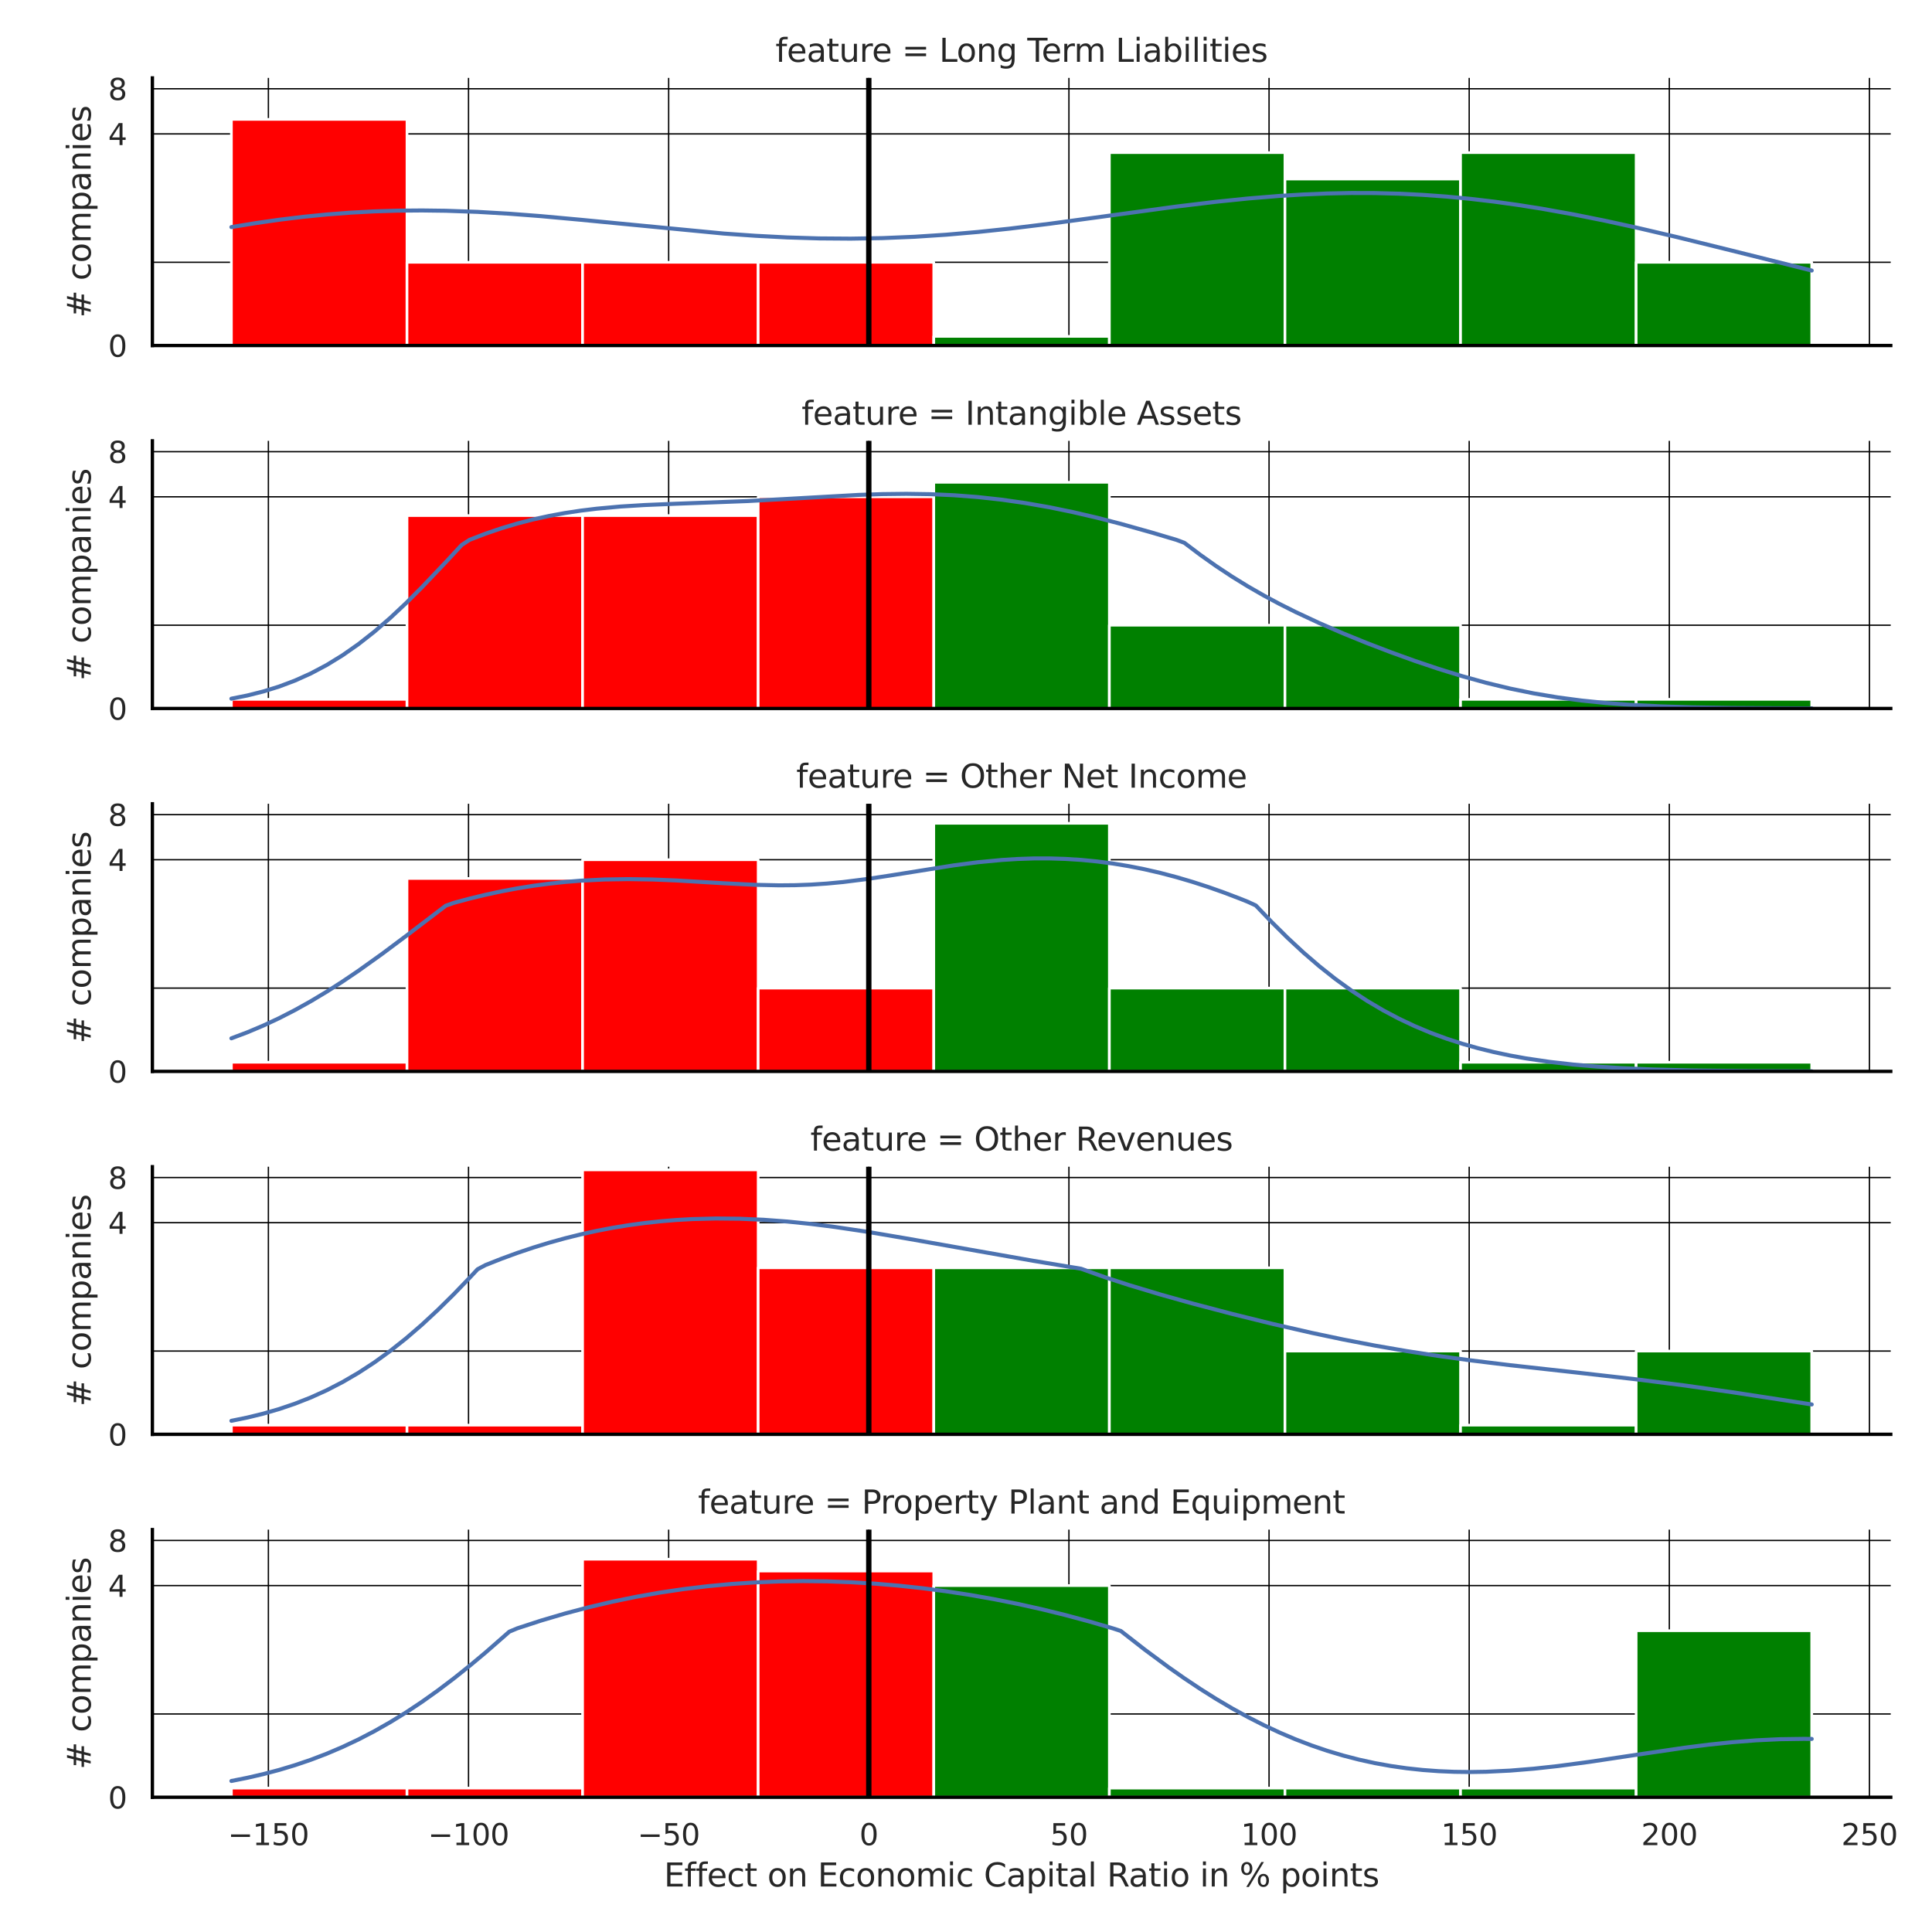 <?xml version="1.0" encoding="utf-8" standalone="no"?>
<!DOCTYPE svg PUBLIC "-//W3C//DTD SVG 1.1//EN"
  "http://www.w3.org/Graphics/SVG/1.1/DTD/svg11.dtd">
<svg xmlns:xlink="http://www.w3.org/1999/xlink" width="720pt" height="720pt" viewBox="0 0 720 720" xmlns="http://www.w3.org/2000/svg" version="1.1">
 <defs>
  <style type="text/css">*{stroke-linejoin: round; stroke-linecap: butt}</style>
 </defs>
 <g id="figure_1">
  <g id="patch_1">
   <path d="M 0 720 
L 720 720 
L 720 0 
L 0 0 
z
" style="fill: #ffffff"/>
  </g>
  <g id="axes_1">
   <g id="patch_2">
    <path d="M 56.79 128.772 
L 704.623 128.772 
L 704.623 29.04 
L 56.79 29.04 
z
" style="fill: #ffffff"/>
   </g>
   <g id="matplotlib.axis_1">
    <g id="xtick_1">
     <g id="line2d_1">
      <path d="M 100.022 128.772 
L 100.022 29.04 
" clip-path="url(#p79452c0a93)" style="fill: none; stroke: #000000; stroke-width: 0.5; stroke-linecap: round"/>
     </g>
    </g>
    <g id="xtick_2">
     <g id="line2d_2">
      <path d="M 174.606 128.772 
L 174.606 29.04 
" clip-path="url(#p79452c0a93)" style="fill: none; stroke: #000000; stroke-width: 0.5; stroke-linecap: round"/>
     </g>
    </g>
    <g id="xtick_3">
     <g id="line2d_3">
      <path d="M 249.19 128.772 
L 249.19 29.04 
" clip-path="url(#p79452c0a93)" style="fill: none; stroke: #000000; stroke-width: 0.5; stroke-linecap: round"/>
     </g>
    </g>
    <g id="xtick_4">
     <g id="line2d_4">
      <path d="M 323.773 128.772 
L 323.773 29.04 
" clip-path="url(#p79452c0a93)" style="fill: none; stroke: #000000; stroke-width: 0.5; stroke-linecap: round"/>
     </g>
    </g>
    <g id="xtick_5">
     <g id="line2d_5">
      <path d="M 398.357 128.772 
L 398.357 29.04 
" clip-path="url(#p79452c0a93)" style="fill: none; stroke: #000000; stroke-width: 0.5; stroke-linecap: round"/>
     </g>
    </g>
    <g id="xtick_6">
     <g id="line2d_6">
      <path d="M 472.94 128.772 
L 472.94 29.04 
" clip-path="url(#p79452c0a93)" style="fill: none; stroke: #000000; stroke-width: 0.5; stroke-linecap: round"/>
     </g>
    </g>
    <g id="xtick_7">
     <g id="line2d_7">
      <path d="M 547.524 128.772 
L 547.524 29.04 
" clip-path="url(#p79452c0a93)" style="fill: none; stroke: #000000; stroke-width: 0.5; stroke-linecap: round"/>
     </g>
    </g>
    <g id="xtick_8">
     <g id="line2d_8">
      <path d="M 622.107 128.772 
L 622.107 29.04 
" clip-path="url(#p79452c0a93)" style="fill: none; stroke: #000000; stroke-width: 0.5; stroke-linecap: round"/>
     </g>
    </g>
    <g id="xtick_9">
     <g id="line2d_9">
      <path d="M 696.691 128.772 
L 696.691 29.04 
" clip-path="url(#p79452c0a93)" style="fill: none; stroke: #000000; stroke-width: 0.5; stroke-linecap: round"/>
     </g>
    </g>
   </g>
   <g id="matplotlib.axis_2">
    <g id="ytick_1">
     <g id="line2d_10">
      <path d="M 56.79 128.772 
L 704.623 128.772 
" clip-path="url(#p79452c0a93)" style="fill: none; stroke: #000000; stroke-width: 0.5; stroke-linecap: round"/>
     </g>
     <g id="text_1">
      <!-- 0 -->
      <g style="fill: #262626" transform="translate(40.291 132.951) scale(0.11 -0.11)">
       <defs>
        <path id="DejaVuSans-30" d="M 2034 4250 
Q 1547 4250 1301 3770 
Q 1056 3291 1056 2328 
Q 1056 1369 1301 889 
Q 1547 409 2034 409 
Q 2525 409 2770 889 
Q 3016 1369 3016 2328 
Q 3016 3291 2770 3770 
Q 2525 4250 2034 4250 
z
M 2034 4750 
Q 2819 4750 3233 4129 
Q 3647 3509 3647 2328 
Q 3647 1150 3233 529 
Q 2819 -91 2034 -91 
Q 1250 -91 836 529 
Q 422 1150 422 2328 
Q 422 3509 836 4129 
Q 1250 4750 2034 4750 
z
" transform="scale(0.016)"/>
       </defs>
       <use xlink:href="#DejaVuSans-30"/>
      </g>
     </g>
    </g>
    <g id="ytick_2">
     <g id="line2d_11">
      <path d="M 56.79 49.895 
L 704.623 49.895 
" clip-path="url(#p79452c0a93)" style="fill: none; stroke: #000000; stroke-width: 0.5; stroke-linecap: round"/>
     </g>
     <g id="text_2">
      <!-- 4 -->
      <g style="fill: #262626" transform="translate(40.291 54.074) scale(0.11 -0.11)">
       <defs>
        <path id="DejaVuSans-34" d="M 2419 4116 
L 825 1625 
L 2419 1625 
L 2419 4116 
z
M 2253 4666 
L 3047 4666 
L 3047 1625 
L 3713 1625 
L 3713 1100 
L 3047 1100 
L 3047 0 
L 2419 0 
L 2419 1100 
L 313 1100 
L 313 1709 
L 2253 4666 
z
" transform="scale(0.016)"/>
       </defs>
       <use xlink:href="#DejaVuSans-34"/>
      </g>
     </g>
    </g>
    <g id="ytick_3">
     <g id="line2d_12">
      <path d="M 56.79 33.081 
L 704.623 33.081 
" clip-path="url(#p79452c0a93)" style="fill: none; stroke: #000000; stroke-width: 0.5; stroke-linecap: round"/>
     </g>
     <g id="text_3">
      <!-- 8 -->
      <g style="fill: #262626" transform="translate(40.291 37.26) scale(0.11 -0.11)">
       <defs>
        <path id="DejaVuSans-38" d="M 2034 2216 
Q 1584 2216 1326 1975 
Q 1069 1734 1069 1313 
Q 1069 891 1326 650 
Q 1584 409 2034 409 
Q 2484 409 2743 651 
Q 3003 894 3003 1313 
Q 3003 1734 2745 1975 
Q 2488 2216 2034 2216 
z
M 1403 2484 
Q 997 2584 770 2862 
Q 544 3141 544 3541 
Q 544 4100 942 4425 
Q 1341 4750 2034 4750 
Q 2731 4750 3128 4425 
Q 3525 4100 3525 3541 
Q 3525 3141 3298 2862 
Q 3072 2584 2669 2484 
Q 3125 2378 3379 2068 
Q 3634 1759 3634 1313 
Q 3634 634 3220 271 
Q 2806 -91 2034 -91 
Q 1263 -91 848 271 
Q 434 634 434 1313 
Q 434 1759 690 2068 
Q 947 2378 1403 2484 
z
M 1172 3481 
Q 1172 3119 1398 2916 
Q 1625 2713 2034 2713 
Q 2441 2713 2670 2916 
Q 2900 3119 2900 3481 
Q 2900 3844 2670 4047 
Q 2441 4250 2034 4250 
Q 1625 4250 1398 4047 
Q 1172 3844 1172 3481 
z
" transform="scale(0.016)"/>
       </defs>
       <use xlink:href="#DejaVuSans-38"/>
      </g>
     </g>
    </g>
    <g id="ytick_4">
     <g id="line2d_13">
      <path d="M 56.79 97.741 
L 704.623 97.741 
" clip-path="url(#p79452c0a93)" style="fill: none; stroke: #000000; stroke-width: 0.5; stroke-linecap: round"/>
     </g>
    </g>
    <g id="text_4">
     <!-- # companies -->
     <g style="fill: #262626" transform="translate(33.796 118.428) rotate(-90) scale(0.12 -0.12)">
      <defs>
       <path id="DejaVuSans-23" d="M 3272 2816 
L 2363 2816 
L 2100 1772 
L 3016 1772 
L 3272 2816 
z
M 2803 4594 
L 2478 3297 
L 3391 3297 
L 3719 4594 
L 4219 4594 
L 3897 3297 
L 4872 3297 
L 4872 2816 
L 3775 2816 
L 3519 1772 
L 4513 1772 
L 4513 1294 
L 3397 1294 
L 3072 0 
L 2572 0 
L 2894 1294 
L 1978 1294 
L 1656 0 
L 1153 0 
L 1478 1294 
L 494 1294 
L 494 1772 
L 1594 1772 
L 1856 2816 
L 850 2816 
L 850 3297 
L 1978 3297 
L 2297 4594 
L 2803 4594 
z
" transform="scale(0.016)"/>
       <path id="DejaVuSans-20" transform="scale(0.016)"/>
       <path id="DejaVuSans-63" d="M 3122 3366 
L 3122 2828 
Q 2878 2963 2633 3030 
Q 2388 3097 2138 3097 
Q 1578 3097 1268 2742 
Q 959 2388 959 1747 
Q 959 1106 1268 751 
Q 1578 397 2138 397 
Q 2388 397 2633 464 
Q 2878 531 3122 666 
L 3122 134 
Q 2881 22 2623 -34 
Q 2366 -91 2075 -91 
Q 1284 -91 818 406 
Q 353 903 353 1747 
Q 353 2603 823 3093 
Q 1294 3584 2113 3584 
Q 2378 3584 2631 3529 
Q 2884 3475 3122 3366 
z
" transform="scale(0.016)"/>
       <path id="DejaVuSans-6f" d="M 1959 3097 
Q 1497 3097 1228 2736 
Q 959 2375 959 1747 
Q 959 1119 1226 758 
Q 1494 397 1959 397 
Q 2419 397 2687 759 
Q 2956 1122 2956 1747 
Q 2956 2369 2687 2733 
Q 2419 3097 1959 3097 
z
M 1959 3584 
Q 2709 3584 3137 3096 
Q 3566 2609 3566 1747 
Q 3566 888 3137 398 
Q 2709 -91 1959 -91 
Q 1206 -91 779 398 
Q 353 888 353 1747 
Q 353 2609 779 3096 
Q 1206 3584 1959 3584 
z
" transform="scale(0.016)"/>
       <path id="DejaVuSans-6d" d="M 3328 2828 
Q 3544 3216 3844 3400 
Q 4144 3584 4550 3584 
Q 5097 3584 5394 3201 
Q 5691 2819 5691 2113 
L 5691 0 
L 5113 0 
L 5113 2094 
Q 5113 2597 4934 2840 
Q 4756 3084 4391 3084 
Q 3944 3084 3684 2787 
Q 3425 2491 3425 1978 
L 3425 0 
L 2847 0 
L 2847 2094 
Q 2847 2600 2669 2842 
Q 2491 3084 2119 3084 
Q 1678 3084 1418 2786 
Q 1159 2488 1159 1978 
L 1159 0 
L 581 0 
L 581 3500 
L 1159 3500 
L 1159 2956 
Q 1356 3278 1631 3431 
Q 1906 3584 2284 3584 
Q 2666 3584 2933 3390 
Q 3200 3197 3328 2828 
z
" transform="scale(0.016)"/>
       <path id="DejaVuSans-70" d="M 1159 525 
L 1159 -1331 
L 581 -1331 
L 581 3500 
L 1159 3500 
L 1159 2969 
Q 1341 3281 1617 3432 
Q 1894 3584 2278 3584 
Q 2916 3584 3314 3078 
Q 3713 2572 3713 1747 
Q 3713 922 3314 415 
Q 2916 -91 2278 -91 
Q 1894 -91 1617 61 
Q 1341 213 1159 525 
z
M 3116 1747 
Q 3116 2381 2855 2742 
Q 2594 3103 2138 3103 
Q 1681 3103 1420 2742 
Q 1159 2381 1159 1747 
Q 1159 1113 1420 752 
Q 1681 391 2138 391 
Q 2594 391 2855 752 
Q 3116 1113 3116 1747 
z
" transform="scale(0.016)"/>
       <path id="DejaVuSans-61" d="M 2194 1759 
Q 1497 1759 1228 1600 
Q 959 1441 959 1056 
Q 959 750 1161 570 
Q 1363 391 1709 391 
Q 2188 391 2477 730 
Q 2766 1069 2766 1631 
L 2766 1759 
L 2194 1759 
z
M 3341 1997 
L 3341 0 
L 2766 0 
L 2766 531 
Q 2569 213 2275 61 
Q 1981 -91 1556 -91 
Q 1019 -91 701 211 
Q 384 513 384 1019 
Q 384 1609 779 1909 
Q 1175 2209 1959 2209 
L 2766 2209 
L 2766 2266 
Q 2766 2663 2505 2880 
Q 2244 3097 1772 3097 
Q 1472 3097 1187 3025 
Q 903 2953 641 2809 
L 641 3341 
Q 956 3463 1253 3523 
Q 1550 3584 1831 3584 
Q 2591 3584 2966 3190 
Q 3341 2797 3341 1997 
z
" transform="scale(0.016)"/>
       <path id="DejaVuSans-6e" d="M 3513 2113 
L 3513 0 
L 2938 0 
L 2938 2094 
Q 2938 2591 2744 2837 
Q 2550 3084 2163 3084 
Q 1697 3084 1428 2787 
Q 1159 2491 1159 1978 
L 1159 0 
L 581 0 
L 581 3500 
L 1159 3500 
L 1159 2956 
Q 1366 3272 1645 3428 
Q 1925 3584 2291 3584 
Q 2894 3584 3203 3211 
Q 3513 2838 3513 2113 
z
" transform="scale(0.016)"/>
       <path id="DejaVuSans-69" d="M 603 3500 
L 1178 3500 
L 1178 0 
L 603 0 
L 603 3500 
z
M 603 4863 
L 1178 4863 
L 1178 4134 
L 603 4134 
L 603 4863 
z
" transform="scale(0.016)"/>
       <path id="DejaVuSans-65" d="M 3597 1894 
L 3597 1613 
L 953 1613 
Q 991 1019 1311 708 
Q 1631 397 2203 397 
Q 2534 397 2845 478 
Q 3156 559 3463 722 
L 3463 178 
Q 3153 47 2828 -22 
Q 2503 -91 2169 -91 
Q 1331 -91 842 396 
Q 353 884 353 1716 
Q 353 2575 817 3079 
Q 1281 3584 2069 3584 
Q 2775 3584 3186 3129 
Q 3597 2675 3597 1894 
z
M 3022 2063 
Q 3016 2534 2758 2815 
Q 2500 3097 2075 3097 
Q 1594 3097 1305 2825 
Q 1016 2553 972 2059 
L 3022 2063 
z
" transform="scale(0.016)"/>
       <path id="DejaVuSans-73" d="M 2834 3397 
L 2834 2853 
Q 2591 2978 2328 3040 
Q 2066 3103 1784 3103 
Q 1356 3103 1142 2972 
Q 928 2841 928 2578 
Q 928 2378 1081 2264 
Q 1234 2150 1697 2047 
L 1894 2003 
Q 2506 1872 2764 1633 
Q 3022 1394 3022 966 
Q 3022 478 2636 193 
Q 2250 -91 1575 -91 
Q 1294 -91 989 -36 
Q 684 19 347 128 
L 347 722 
Q 666 556 975 473 
Q 1284 391 1588 391 
Q 1994 391 2212 530 
Q 2431 669 2431 922 
Q 2431 1156 2273 1281 
Q 2116 1406 1581 1522 
L 1381 1569 
Q 847 1681 609 1914 
Q 372 2147 372 2553 
Q 372 3047 722 3315 
Q 1072 3584 1716 3584 
Q 2034 3584 2315 3537 
Q 2597 3491 2834 3397 
z
" transform="scale(0.016)"/>
      </defs>
      <use xlink:href="#DejaVuSans-23"/>
      <use xlink:href="#DejaVuSans-20" transform="translate(83.789 0)"/>
      <use xlink:href="#DejaVuSans-63" transform="translate(115.576 0)"/>
      <use xlink:href="#DejaVuSans-6f" transform="translate(170.557 0)"/>
      <use xlink:href="#DejaVuSans-6d" transform="translate(231.738 0)"/>
      <use xlink:href="#DejaVuSans-70" transform="translate(329.15 0)"/>
      <use xlink:href="#DejaVuSans-61" transform="translate(392.627 0)"/>
      <use xlink:href="#DejaVuSans-6e" transform="translate(453.906 0)"/>
      <use xlink:href="#DejaVuSans-69" transform="translate(517.285 0)"/>
      <use xlink:href="#DejaVuSans-65" transform="translate(545.068 0)"/>
      <use xlink:href="#DejaVuSans-73" transform="translate(606.592 0)"/>
     </g>
    </g>
   </g>
   <g id="patch_3">
    <path d="M 86.237 128.772 
L 151.675 128.772 
L 151.675 44.482 
L 86.237 44.482 
z
" clip-path="url(#p79452c0a93)" style="fill: #ff0000; stroke: #ffffff; stroke-linejoin: miter"/>
   </g>
   <g id="patch_4">
    <path d="M 151.675 128.772 
L 217.112 128.772 
L 217.112 97.741 
L 151.675 97.741 
z
" clip-path="url(#p79452c0a93)" style="fill: #ff0000; stroke: #ffffff; stroke-linejoin: miter"/>
   </g>
   <g id="patch_5">
    <path d="M 217.112 128.772 
L 282.55 128.772 
L 282.55 97.741 
L 217.112 97.741 
z
" clip-path="url(#p79452c0a93)" style="fill: #ff0000; stroke: #ffffff; stroke-linejoin: miter"/>
   </g>
   <g id="patch_6">
    <path d="M 282.55 128.772 
L 347.988 128.772 
L 347.988 97.741 
L 282.55 97.741 
z
" clip-path="url(#p79452c0a93)" style="fill: #ff0000; stroke: #ffffff; stroke-linejoin: miter"/>
   </g>
   <g id="patch_7">
    <path d="M 347.988 128.772 
L 413.425 128.772 
L 413.425 125.363 
L 347.988 125.363 
z
" clip-path="url(#p79452c0a93)" style="fill: #008000; stroke: #ffffff; stroke-linejoin: miter"/>
   </g>
   <g id="patch_8">
    <path d="M 413.425 128.772 
L 478.863 128.772 
L 478.863 56.874 
L 413.425 56.874 
z
" clip-path="url(#p79452c0a93)" style="fill: #008000; stroke: #ffffff; stroke-linejoin: miter"/>
   </g>
   <g id="patch_9">
    <path d="M 478.863 128.772 
L 544.3 128.772 
L 544.3 66.71 
L 478.863 66.71 
z
" clip-path="url(#p79452c0a93)" style="fill: #008000; stroke: #ffffff; stroke-linejoin: miter"/>
   </g>
   <g id="patch_10">
    <path d="M 544.3 128.772 
L 609.738 128.772 
L 609.738 56.874 
L 544.3 56.874 
z
" clip-path="url(#p79452c0a93)" style="fill: #008000; stroke: #ffffff; stroke-linejoin: miter"/>
   </g>
   <g id="patch_11">
    <path d="M 609.738 128.772 
L 675.176 128.772 
L 675.176 97.741 
L 609.738 97.741 
z
" clip-path="url(#p79452c0a93)" style="fill: #008000; stroke: #ffffff; stroke-linejoin: miter"/>
   </g>
   <g id="line2d_14">
    <path d="M 86.237 84.626 
L 95.115 83.174 
L 103.994 81.899 
L 112.872 80.815 
L 121.751 79.93 
L 130.629 79.25 
L 139.508 78.775 
L 148.386 78.504 
L 157.265 78.43 
L 166.143 78.544 
L 177.981 78.962 
L 189.819 79.649 
L 201.657 80.553 
L 216.455 81.907 
L 269.725 87.039 
L 281.563 87.871 
L 293.401 88.485 
L 305.239 88.847 
L 317.077 88.933 
L 328.915 88.73 
L 340.753 88.24 
L 352.591 87.471 
L 364.429 86.448 
L 376.267 85.203 
L 391.065 83.399 
L 411.781 80.596 
L 438.416 76.977 
L 453.214 75.193 
L 465.052 73.978 
L 476.89 73.008 
L 485.768 72.468 
L 494.647 72.104 
L 503.525 71.929 
L 512.404 71.953 
L 521.282 72.18 
L 530.161 72.615 
L 539.039 73.256 
L 547.918 74.101 
L 556.796 75.142 
L 565.675 76.371 
L 574.553 77.776 
L 586.391 79.901 
L 598.229 82.277 
L 610.067 84.865 
L 624.864 88.327 
L 645.581 93.435 
L 675.176 100.822 
L 675.176 100.822 
" clip-path="url(#p79452c0a93)" style="fill: none; stroke: #4c72b0; stroke-width: 1.5; stroke-linecap: round"/>
   </g>
   <g id="line2d_15">
    <path d="M 323.773 128.772 
L 323.773 29.04 
" clip-path="url(#p79452c0a93)" style="fill: none; stroke: #000000; stroke-width: 2; stroke-linecap: round"/>
   </g>
   <g id="patch_12">
    <path d="M 56.79 128.772 
L 56.79 29.04 
" style="fill: none; stroke: #000000; stroke-width: 1.25; stroke-linejoin: miter; stroke-linecap: square"/>
   </g>
   <g id="patch_13">
    <path d="M 56.79 128.772 
L 704.623 128.772 
" style="fill: none; stroke: #000000; stroke-width: 1.25; stroke-linejoin: miter; stroke-linecap: square"/>
   </g>
   <g id="text_5">
    <!-- feature = Long Term Liabilities -->
    <g style="fill: #262626" transform="translate(288.995 23.04) scale(0.12 -0.12)">
     <defs>
      <path id="DejaVuSans-66" d="M 2375 4863 
L 2375 4384 
L 1825 4384 
Q 1516 4384 1395 4259 
Q 1275 4134 1275 3809 
L 1275 3500 
L 2222 3500 
L 2222 3053 
L 1275 3053 
L 1275 0 
L 697 0 
L 697 3053 
L 147 3053 
L 147 3500 
L 697 3500 
L 697 3744 
Q 697 4328 969 4595 
Q 1241 4863 1831 4863 
L 2375 4863 
z
" transform="scale(0.016)"/>
      <path id="DejaVuSans-74" d="M 1172 4494 
L 1172 3500 
L 2356 3500 
L 2356 3053 
L 1172 3053 
L 1172 1153 
Q 1172 725 1289 603 
Q 1406 481 1766 481 
L 2356 481 
L 2356 0 
L 1766 0 
Q 1100 0 847 248 
Q 594 497 594 1153 
L 594 3053 
L 172 3053 
L 172 3500 
L 594 3500 
L 594 4494 
L 1172 4494 
z
" transform="scale(0.016)"/>
      <path id="DejaVuSans-75" d="M 544 1381 
L 544 3500 
L 1119 3500 
L 1119 1403 
Q 1119 906 1312 657 
Q 1506 409 1894 409 
Q 2359 409 2629 706 
Q 2900 1003 2900 1516 
L 2900 3500 
L 3475 3500 
L 3475 0 
L 2900 0 
L 2900 538 
Q 2691 219 2414 64 
Q 2138 -91 1772 -91 
Q 1169 -91 856 284 
Q 544 659 544 1381 
z
M 1991 3584 
L 1991 3584 
z
" transform="scale(0.016)"/>
      <path id="DejaVuSans-72" d="M 2631 2963 
Q 2534 3019 2420 3045 
Q 2306 3072 2169 3072 
Q 1681 3072 1420 2755 
Q 1159 2438 1159 1844 
L 1159 0 
L 581 0 
L 581 3500 
L 1159 3500 
L 1159 2956 
Q 1341 3275 1631 3429 
Q 1922 3584 2338 3584 
Q 2397 3584 2469 3576 
Q 2541 3569 2628 3553 
L 2631 2963 
z
" transform="scale(0.016)"/>
      <path id="DejaVuSans-3d" d="M 678 2906 
L 4684 2906 
L 4684 2381 
L 678 2381 
L 678 2906 
z
M 678 1631 
L 4684 1631 
L 4684 1100 
L 678 1100 
L 678 1631 
z
" transform="scale(0.016)"/>
      <path id="DejaVuSans-4c" d="M 628 4666 
L 1259 4666 
L 1259 531 
L 3531 531 
L 3531 0 
L 628 0 
L 628 4666 
z
" transform="scale(0.016)"/>
      <path id="DejaVuSans-67" d="M 2906 1791 
Q 2906 2416 2648 2759 
Q 2391 3103 1925 3103 
Q 1463 3103 1205 2759 
Q 947 2416 947 1791 
Q 947 1169 1205 825 
Q 1463 481 1925 481 
Q 2391 481 2648 825 
Q 2906 1169 2906 1791 
z
M 3481 434 
Q 3481 -459 3084 -895 
Q 2688 -1331 1869 -1331 
Q 1566 -1331 1297 -1286 
Q 1028 -1241 775 -1147 
L 775 -588 
Q 1028 -725 1275 -790 
Q 1522 -856 1778 -856 
Q 2344 -856 2625 -561 
Q 2906 -266 2906 331 
L 2906 616 
Q 2728 306 2450 153 
Q 2172 0 1784 0 
Q 1141 0 747 490 
Q 353 981 353 1791 
Q 353 2603 747 3093 
Q 1141 3584 1784 3584 
Q 2172 3584 2450 3431 
Q 2728 3278 2906 2969 
L 2906 3500 
L 3481 3500 
L 3481 434 
z
" transform="scale(0.016)"/>
      <path id="DejaVuSans-54" d="M -19 4666 
L 3928 4666 
L 3928 4134 
L 2272 4134 
L 2272 0 
L 1638 0 
L 1638 4134 
L -19 4134 
L -19 4666 
z
" transform="scale(0.016)"/>
      <path id="DejaVuSans-62" d="M 3116 1747 
Q 3116 2381 2855 2742 
Q 2594 3103 2138 3103 
Q 1681 3103 1420 2742 
Q 1159 2381 1159 1747 
Q 1159 1113 1420 752 
Q 1681 391 2138 391 
Q 2594 391 2855 752 
Q 3116 1113 3116 1747 
z
M 1159 2969 
Q 1341 3281 1617 3432 
Q 1894 3584 2278 3584 
Q 2916 3584 3314 3078 
Q 3713 2572 3713 1747 
Q 3713 922 3314 415 
Q 2916 -91 2278 -91 
Q 1894 -91 1617 61 
Q 1341 213 1159 525 
L 1159 0 
L 581 0 
L 581 4863 
L 1159 4863 
L 1159 2969 
z
" transform="scale(0.016)"/>
      <path id="DejaVuSans-6c" d="M 603 4863 
L 1178 4863 
L 1178 0 
L 603 0 
L 603 4863 
z
" transform="scale(0.016)"/>
     </defs>
     <use xlink:href="#DejaVuSans-66"/>
     <use xlink:href="#DejaVuSans-65" transform="translate(35.205 0)"/>
     <use xlink:href="#DejaVuSans-61" transform="translate(96.729 0)"/>
     <use xlink:href="#DejaVuSans-74" transform="translate(158.008 0)"/>
     <use xlink:href="#DejaVuSans-75" transform="translate(197.217 0)"/>
     <use xlink:href="#DejaVuSans-72" transform="translate(260.596 0)"/>
     <use xlink:href="#DejaVuSans-65" transform="translate(299.459 0)"/>
     <use xlink:href="#DejaVuSans-20" transform="translate(360.982 0)"/>
     <use xlink:href="#DejaVuSans-3d" transform="translate(392.77 0)"/>
     <use xlink:href="#DejaVuSans-20" transform="translate(476.559 0)"/>
     <use xlink:href="#DejaVuSans-4c" transform="translate(508.346 0)"/>
     <use xlink:href="#DejaVuSans-6f" transform="translate(562.309 0)"/>
     <use xlink:href="#DejaVuSans-6e" transform="translate(623.49 0)"/>
     <use xlink:href="#DejaVuSans-67" transform="translate(686.869 0)"/>
     <use xlink:href="#DejaVuSans-20" transform="translate(750.346 0)"/>
     <use xlink:href="#DejaVuSans-54" transform="translate(782.133 0)"/>
     <use xlink:href="#DejaVuSans-65" transform="translate(826.217 0)"/>
     <use xlink:href="#DejaVuSans-72" transform="translate(887.74 0)"/>
     <use xlink:href="#DejaVuSans-6d" transform="translate(927.104 0)"/>
     <use xlink:href="#DejaVuSans-20" transform="translate(1024.516 0)"/>
     <use xlink:href="#DejaVuSans-4c" transform="translate(1056.303 0)"/>
     <use xlink:href="#DejaVuSans-69" transform="translate(1112.016 0)"/>
     <use xlink:href="#DejaVuSans-61" transform="translate(1139.799 0)"/>
     <use xlink:href="#DejaVuSans-62" transform="translate(1201.078 0)"/>
     <use xlink:href="#DejaVuSans-69" transform="translate(1264.555 0)"/>
     <use xlink:href="#DejaVuSans-6c" transform="translate(1292.338 0)"/>
     <use xlink:href="#DejaVuSans-69" transform="translate(1320.121 0)"/>
     <use xlink:href="#DejaVuSans-74" transform="translate(1347.904 0)"/>
     <use xlink:href="#DejaVuSans-69" transform="translate(1387.113 0)"/>
     <use xlink:href="#DejaVuSans-65" transform="translate(1414.896 0)"/>
     <use xlink:href="#DejaVuSans-73" transform="translate(1476.42 0)"/>
    </g>
   </g>
  </g>
  <g id="axes_2">
   <g id="patch_14">
    <path d="M 56.79 264.024 
L 704.623 264.024 
L 704.623 164.292 
L 56.79 164.292 
z
" style="fill: #ffffff"/>
   </g>
   <g id="matplotlib.axis_3">
    <g id="xtick_10">
     <g id="line2d_16">
      <path d="M 100.022 264.024 
L 100.022 164.292 
" clip-path="url(#p9cc2a6f034)" style="fill: none; stroke: #000000; stroke-width: 0.5; stroke-linecap: round"/>
     </g>
    </g>
    <g id="xtick_11">
     <g id="line2d_17">
      <path d="M 174.606 264.024 
L 174.606 164.292 
" clip-path="url(#p9cc2a6f034)" style="fill: none; stroke: #000000; stroke-width: 0.5; stroke-linecap: round"/>
     </g>
    </g>
    <g id="xtick_12">
     <g id="line2d_18">
      <path d="M 249.19 264.024 
L 249.19 164.292 
" clip-path="url(#p9cc2a6f034)" style="fill: none; stroke: #000000; stroke-width: 0.5; stroke-linecap: round"/>
     </g>
    </g>
    <g id="xtick_13">
     <g id="line2d_19">
      <path d="M 323.773 264.024 
L 323.773 164.292 
" clip-path="url(#p9cc2a6f034)" style="fill: none; stroke: #000000; stroke-width: 0.5; stroke-linecap: round"/>
     </g>
    </g>
    <g id="xtick_14">
     <g id="line2d_20">
      <path d="M 398.357 264.024 
L 398.357 164.292 
" clip-path="url(#p9cc2a6f034)" style="fill: none; stroke: #000000; stroke-width: 0.5; stroke-linecap: round"/>
     </g>
    </g>
    <g id="xtick_15">
     <g id="line2d_21">
      <path d="M 472.94 264.024 
L 472.94 164.292 
" clip-path="url(#p9cc2a6f034)" style="fill: none; stroke: #000000; stroke-width: 0.5; stroke-linecap: round"/>
     </g>
    </g>
    <g id="xtick_16">
     <g id="line2d_22">
      <path d="M 547.524 264.024 
L 547.524 164.292 
" clip-path="url(#p9cc2a6f034)" style="fill: none; stroke: #000000; stroke-width: 0.5; stroke-linecap: round"/>
     </g>
    </g>
    <g id="xtick_17">
     <g id="line2d_23">
      <path d="M 622.107 264.024 
L 622.107 164.292 
" clip-path="url(#p9cc2a6f034)" style="fill: none; stroke: #000000; stroke-width: 0.5; stroke-linecap: round"/>
     </g>
    </g>
    <g id="xtick_18">
     <g id="line2d_24">
      <path d="M 696.691 264.024 
L 696.691 164.292 
" clip-path="url(#p9cc2a6f034)" style="fill: none; stroke: #000000; stroke-width: 0.5; stroke-linecap: round"/>
     </g>
    </g>
   </g>
   <g id="matplotlib.axis_4">
    <g id="ytick_5">
     <g id="line2d_25">
      <path d="M 56.79 264.024 
L 704.623 264.024 
" clip-path="url(#p9cc2a6f034)" style="fill: none; stroke: #000000; stroke-width: 0.5; stroke-linecap: round"/>
     </g>
     <g id="text_6">
      <!-- 0 -->
      <g style="fill: #262626" transform="translate(40.291 268.203) scale(0.11 -0.11)">
       <use xlink:href="#DejaVuSans-30"/>
      </g>
     </g>
    </g>
    <g id="ytick_6">
     <g id="line2d_26">
      <path d="M 56.79 185.147 
L 704.623 185.147 
" clip-path="url(#p9cc2a6f034)" style="fill: none; stroke: #000000; stroke-width: 0.5; stroke-linecap: round"/>
     </g>
     <g id="text_7">
      <!-- 4 -->
      <g style="fill: #262626" transform="translate(40.291 189.326) scale(0.11 -0.11)">
       <use xlink:href="#DejaVuSans-34"/>
      </g>
     </g>
    </g>
    <g id="ytick_7">
     <g id="line2d_27">
      <path d="M 56.79 168.333 
L 704.623 168.333 
" clip-path="url(#p9cc2a6f034)" style="fill: none; stroke: #000000; stroke-width: 0.5; stroke-linecap: round"/>
     </g>
     <g id="text_8">
      <!-- 8 -->
      <g style="fill: #262626" transform="translate(40.291 172.512) scale(0.11 -0.11)">
       <use xlink:href="#DejaVuSans-38"/>
      </g>
     </g>
    </g>
    <g id="ytick_8">
     <g id="line2d_28">
      <path d="M 56.79 232.993 
L 704.623 232.993 
" clip-path="url(#p9cc2a6f034)" style="fill: none; stroke: #000000; stroke-width: 0.5; stroke-linecap: round"/>
     </g>
    </g>
    <g id="text_9">
     <!-- # companies -->
     <g style="fill: #262626" transform="translate(33.796 253.68) rotate(-90) scale(0.12 -0.12)">
      <use xlink:href="#DejaVuSans-23"/>
      <use xlink:href="#DejaVuSans-20" transform="translate(83.789 0)"/>
      <use xlink:href="#DejaVuSans-63" transform="translate(115.576 0)"/>
      <use xlink:href="#DejaVuSans-6f" transform="translate(170.557 0)"/>
      <use xlink:href="#DejaVuSans-6d" transform="translate(231.738 0)"/>
      <use xlink:href="#DejaVuSans-70" transform="translate(329.15 0)"/>
      <use xlink:href="#DejaVuSans-61" transform="translate(392.627 0)"/>
      <use xlink:href="#DejaVuSans-6e" transform="translate(453.906 0)"/>
      <use xlink:href="#DejaVuSans-69" transform="translate(517.285 0)"/>
      <use xlink:href="#DejaVuSans-65" transform="translate(545.068 0)"/>
      <use xlink:href="#DejaVuSans-73" transform="translate(606.592 0)"/>
     </g>
    </g>
   </g>
   <g id="patch_15">
    <path d="M 86.237 264.024 
L 151.675 264.024 
L 151.675 260.615 
L 86.237 260.615 
z
" clip-path="url(#p9cc2a6f034)" style="fill: #ff0000; stroke: #ffffff; stroke-linejoin: miter"/>
   </g>
   <g id="patch_16">
    <path d="M 151.675 264.024 
L 217.112 264.024 
L 217.112 192.126 
L 151.675 192.126 
z
" clip-path="url(#p9cc2a6f034)" style="fill: #ff0000; stroke: #ffffff; stroke-linejoin: miter"/>
   </g>
   <g id="patch_17">
    <path d="M 217.112 264.024 
L 282.55 264.024 
L 282.55 192.126 
L 217.112 192.126 
z
" clip-path="url(#p9cc2a6f034)" style="fill: #ff0000; stroke: #ffffff; stroke-linejoin: miter"/>
   </g>
   <g id="patch_18">
    <path d="M 282.55 264.024 
L 347.988 264.024 
L 347.988 185.147 
L 282.55 185.147 
z
" clip-path="url(#p9cc2a6f034)" style="fill: #ff0000; stroke: #ffffff; stroke-linejoin: miter"/>
   </g>
   <g id="patch_19">
    <path d="M 347.988 264.024 
L 413.425 264.024 
L 413.425 179.734 
L 347.988 179.734 
z
" clip-path="url(#p9cc2a6f034)" style="fill: #008000; stroke: #ffffff; stroke-linejoin: miter"/>
   </g>
   <g id="patch_20">
    <path d="M 413.425 264.024 
L 478.863 264.024 
L 478.863 232.993 
L 413.425 232.993 
z
" clip-path="url(#p9cc2a6f034)" style="fill: #008000; stroke: #ffffff; stroke-linejoin: miter"/>
   </g>
   <g id="patch_21">
    <path d="M 478.863 264.024 
L 544.3 264.024 
L 544.3 232.993 
L 478.863 232.993 
z
" clip-path="url(#p9cc2a6f034)" style="fill: #008000; stroke: #ffffff; stroke-linejoin: miter"/>
   </g>
   <g id="patch_22">
    <path d="M 544.3 264.024 
L 609.738 264.024 
L 609.738 260.615 
L 544.3 260.615 
z
" clip-path="url(#p9cc2a6f034)" style="fill: #008000; stroke: #ffffff; stroke-linejoin: miter"/>
   </g>
   <g id="patch_23">
    <path d="M 609.738 264.024 
L 675.176 264.024 
L 675.176 260.615 
L 609.738 260.615 
z
" clip-path="url(#p9cc2a6f034)" style="fill: #008000; stroke: #ffffff; stroke-linejoin: miter"/>
   </g>
   <g id="line2d_29">
    <path d="M 86.237 260.372 
L 92.156 259.186 
L 98.075 257.699 
L 103.994 255.864 
L 109.913 253.635 
L 115.832 250.969 
L 121.751 247.831 
L 127.67 244.196 
L 133.589 240.053 
L 139.508 235.408 
L 145.427 230.288 
L 151.346 224.738 
L 157.265 218.827 
L 166.143 209.484 
L 172.062 203.096 
L 175.022 201.169 
L 180.941 198.89 
L 186.86 196.873 
L 192.779 195.107 
L 198.698 193.58 
L 204.617 192.28 
L 210.536 191.191 
L 216.455 190.296 
L 222.374 189.574 
L 231.252 188.766 
L 240.131 188.216 
L 251.968 187.725 
L 278.604 186.732 
L 293.401 185.93 
L 320.037 184.434 
L 328.915 184.137 
L 337.794 184.034 
L 346.672 184.166 
L 355.551 184.563 
L 364.429 185.245 
L 373.308 186.219 
L 382.186 187.487 
L 391.065 189.041 
L 399.943 190.865 
L 408.822 192.936 
L 417.7 195.224 
L 429.538 198.547 
L 438.416 201.189 
L 441.376 202.29 
L 447.295 206.762 
L 453.214 210.958 
L 459.133 214.876 
L 465.052 218.525 
L 470.971 221.924 
L 476.89 225.095 
L 482.809 228.068 
L 491.687 232.212 
L 500.566 236.056 
L 509.444 239.662 
L 518.323 243.065 
L 527.201 246.271 
L 536.08 249.26 
L 544.958 251.999 
L 553.837 254.454 
L 562.715 256.594 
L 571.594 258.406 
L 580.472 259.89 
L 589.351 261.068 
L 598.229 261.971 
L 607.107 262.64 
L 618.945 263.244 
L 630.783 263.607 
L 645.581 263.848 
L 669.257 263.987 
L 675.176 264 
L 675.176 264 
" clip-path="url(#p9cc2a6f034)" style="fill: none; stroke: #4c72b0; stroke-width: 1.5; stroke-linecap: round"/>
   </g>
   <g id="line2d_30">
    <path d="M 323.773 264.024 
L 323.773 164.292 
" clip-path="url(#p9cc2a6f034)" style="fill: none; stroke: #000000; stroke-width: 2; stroke-linecap: round"/>
   </g>
   <g id="patch_24">
    <path d="M 56.79 264.024 
L 56.79 164.292 
" style="fill: none; stroke: #000000; stroke-width: 1.25; stroke-linejoin: miter; stroke-linecap: square"/>
   </g>
   <g id="patch_25">
    <path d="M 56.79 264.024 
L 704.623 264.024 
" style="fill: none; stroke: #000000; stroke-width: 1.25; stroke-linejoin: miter; stroke-linecap: square"/>
   </g>
   <g id="text_10">
    <!-- feature = Intangible Assets -->
    <g style="fill: #262626" transform="translate(298.726 158.292) scale(0.12 -0.12)">
     <defs>
      <path id="DejaVuSans-49" d="M 628 4666 
L 1259 4666 
L 1259 0 
L 628 0 
L 628 4666 
z
" transform="scale(0.016)"/>
      <path id="DejaVuSans-41" d="M 2188 4044 
L 1331 1722 
L 3047 1722 
L 2188 4044 
z
M 1831 4666 
L 2547 4666 
L 4325 0 
L 3669 0 
L 3244 1197 
L 1141 1197 
L 716 0 
L 50 0 
L 1831 4666 
z
" transform="scale(0.016)"/>
     </defs>
     <use xlink:href="#DejaVuSans-66"/>
     <use xlink:href="#DejaVuSans-65" transform="translate(35.205 0)"/>
     <use xlink:href="#DejaVuSans-61" transform="translate(96.729 0)"/>
     <use xlink:href="#DejaVuSans-74" transform="translate(158.008 0)"/>
     <use xlink:href="#DejaVuSans-75" transform="translate(197.217 0)"/>
     <use xlink:href="#DejaVuSans-72" transform="translate(260.596 0)"/>
     <use xlink:href="#DejaVuSans-65" transform="translate(299.459 0)"/>
     <use xlink:href="#DejaVuSans-20" transform="translate(360.982 0)"/>
     <use xlink:href="#DejaVuSans-3d" transform="translate(392.77 0)"/>
     <use xlink:href="#DejaVuSans-20" transform="translate(476.559 0)"/>
     <use xlink:href="#DejaVuSans-49" transform="translate(508.346 0)"/>
     <use xlink:href="#DejaVuSans-6e" transform="translate(537.838 0)"/>
     <use xlink:href="#DejaVuSans-74" transform="translate(601.217 0)"/>
     <use xlink:href="#DejaVuSans-61" transform="translate(640.426 0)"/>
     <use xlink:href="#DejaVuSans-6e" transform="translate(701.705 0)"/>
     <use xlink:href="#DejaVuSans-67" transform="translate(765.084 0)"/>
     <use xlink:href="#DejaVuSans-69" transform="translate(828.561 0)"/>
     <use xlink:href="#DejaVuSans-62" transform="translate(856.344 0)"/>
     <use xlink:href="#DejaVuSans-6c" transform="translate(919.82 0)"/>
     <use xlink:href="#DejaVuSans-65" transform="translate(947.604 0)"/>
     <use xlink:href="#DejaVuSans-20" transform="translate(1009.127 0)"/>
     <use xlink:href="#DejaVuSans-41" transform="translate(1040.914 0)"/>
     <use xlink:href="#DejaVuSans-73" transform="translate(1109.322 0)"/>
     <use xlink:href="#DejaVuSans-73" transform="translate(1161.422 0)"/>
     <use xlink:href="#DejaVuSans-65" transform="translate(1213.521 0)"/>
     <use xlink:href="#DejaVuSans-74" transform="translate(1275.045 0)"/>
     <use xlink:href="#DejaVuSans-73" transform="translate(1314.254 0)"/>
    </g>
   </g>
  </g>
  <g id="axes_3">
   <g id="patch_26">
    <path d="M 56.79 399.276 
L 704.623 399.276 
L 704.623 299.544 
L 56.79 299.544 
z
" style="fill: #ffffff"/>
   </g>
   <g id="matplotlib.axis_5">
    <g id="xtick_19">
     <g id="line2d_31">
      <path d="M 100.022 399.276 
L 100.022 299.544 
" clip-path="url(#p53caa72f19)" style="fill: none; stroke: #000000; stroke-width: 0.5; stroke-linecap: round"/>
     </g>
    </g>
    <g id="xtick_20">
     <g id="line2d_32">
      <path d="M 174.606 399.276 
L 174.606 299.544 
" clip-path="url(#p53caa72f19)" style="fill: none; stroke: #000000; stroke-width: 0.5; stroke-linecap: round"/>
     </g>
    </g>
    <g id="xtick_21">
     <g id="line2d_33">
      <path d="M 249.19 399.276 
L 249.19 299.544 
" clip-path="url(#p53caa72f19)" style="fill: none; stroke: #000000; stroke-width: 0.5; stroke-linecap: round"/>
     </g>
    </g>
    <g id="xtick_22">
     <g id="line2d_34">
      <path d="M 323.773 399.276 
L 323.773 299.544 
" clip-path="url(#p53caa72f19)" style="fill: none; stroke: #000000; stroke-width: 0.5; stroke-linecap: round"/>
     </g>
    </g>
    <g id="xtick_23">
     <g id="line2d_35">
      <path d="M 398.357 399.276 
L 398.357 299.544 
" clip-path="url(#p53caa72f19)" style="fill: none; stroke: #000000; stroke-width: 0.5; stroke-linecap: round"/>
     </g>
    </g>
    <g id="xtick_24">
     <g id="line2d_36">
      <path d="M 472.94 399.276 
L 472.94 299.544 
" clip-path="url(#p53caa72f19)" style="fill: none; stroke: #000000; stroke-width: 0.5; stroke-linecap: round"/>
     </g>
    </g>
    <g id="xtick_25">
     <g id="line2d_37">
      <path d="M 547.524 399.276 
L 547.524 299.544 
" clip-path="url(#p53caa72f19)" style="fill: none; stroke: #000000; stroke-width: 0.5; stroke-linecap: round"/>
     </g>
    </g>
    <g id="xtick_26">
     <g id="line2d_38">
      <path d="M 622.107 399.276 
L 622.107 299.544 
" clip-path="url(#p53caa72f19)" style="fill: none; stroke: #000000; stroke-width: 0.5; stroke-linecap: round"/>
     </g>
    </g>
    <g id="xtick_27">
     <g id="line2d_39">
      <path d="M 696.691 399.276 
L 696.691 299.544 
" clip-path="url(#p53caa72f19)" style="fill: none; stroke: #000000; stroke-width: 0.5; stroke-linecap: round"/>
     </g>
    </g>
   </g>
   <g id="matplotlib.axis_6">
    <g id="ytick_9">
     <g id="line2d_40">
      <path d="M 56.79 399.276 
L 704.623 399.276 
" clip-path="url(#p53caa72f19)" style="fill: none; stroke: #000000; stroke-width: 0.5; stroke-linecap: round"/>
     </g>
     <g id="text_11">
      <!-- 0 -->
      <g style="fill: #262626" transform="translate(40.291 403.455) scale(0.11 -0.11)">
       <use xlink:href="#DejaVuSans-30"/>
      </g>
     </g>
    </g>
    <g id="ytick_10">
     <g id="line2d_41">
      <path d="M 56.79 320.399 
L 704.623 320.399 
" clip-path="url(#p53caa72f19)" style="fill: none; stroke: #000000; stroke-width: 0.5; stroke-linecap: round"/>
     </g>
     <g id="text_12">
      <!-- 4 -->
      <g style="fill: #262626" transform="translate(40.291 324.578) scale(0.11 -0.11)">
       <use xlink:href="#DejaVuSans-34"/>
      </g>
     </g>
    </g>
    <g id="ytick_11">
     <g id="line2d_42">
      <path d="M 56.79 303.585 
L 704.623 303.585 
" clip-path="url(#p53caa72f19)" style="fill: none; stroke: #000000; stroke-width: 0.5; stroke-linecap: round"/>
     </g>
     <g id="text_13">
      <!-- 8 -->
      <g style="fill: #262626" transform="translate(40.291 307.764) scale(0.11 -0.11)">
       <use xlink:href="#DejaVuSans-38"/>
      </g>
     </g>
    </g>
    <g id="ytick_12">
     <g id="line2d_43">
      <path d="M 56.79 368.245 
L 704.623 368.245 
" clip-path="url(#p53caa72f19)" style="fill: none; stroke: #000000; stroke-width: 0.5; stroke-linecap: round"/>
     </g>
    </g>
    <g id="text_14">
     <!-- # companies -->
     <g style="fill: #262626" transform="translate(33.796 388.932) rotate(-90) scale(0.12 -0.12)">
      <use xlink:href="#DejaVuSans-23"/>
      <use xlink:href="#DejaVuSans-20" transform="translate(83.789 0)"/>
      <use xlink:href="#DejaVuSans-63" transform="translate(115.576 0)"/>
      <use xlink:href="#DejaVuSans-6f" transform="translate(170.557 0)"/>
      <use xlink:href="#DejaVuSans-6d" transform="translate(231.738 0)"/>
      <use xlink:href="#DejaVuSans-70" transform="translate(329.15 0)"/>
      <use xlink:href="#DejaVuSans-61" transform="translate(392.627 0)"/>
      <use xlink:href="#DejaVuSans-6e" transform="translate(453.906 0)"/>
      <use xlink:href="#DejaVuSans-69" transform="translate(517.285 0)"/>
      <use xlink:href="#DejaVuSans-65" transform="translate(545.068 0)"/>
      <use xlink:href="#DejaVuSans-73" transform="translate(606.592 0)"/>
     </g>
    </g>
   </g>
   <g id="patch_27">
    <path d="M 86.237 399.276 
L 151.675 399.276 
L 151.675 395.867 
L 86.237 395.867 
z
" clip-path="url(#p53caa72f19)" style="fill: #ff0000; stroke: #ffffff; stroke-linejoin: miter"/>
   </g>
   <g id="patch_28">
    <path d="M 151.675 399.276 
L 217.112 399.276 
L 217.112 327.378 
L 151.675 327.378 
z
" clip-path="url(#p53caa72f19)" style="fill: #ff0000; stroke: #ffffff; stroke-linejoin: miter"/>
   </g>
   <g id="patch_29">
    <path d="M 217.112 399.276 
L 282.55 399.276 
L 282.55 320.399 
L 217.112 320.399 
z
" clip-path="url(#p53caa72f19)" style="fill: #ff0000; stroke: #ffffff; stroke-linejoin: miter"/>
   </g>
   <g id="patch_30">
    <path d="M 282.55 399.276 
L 347.988 399.276 
L 347.988 368.245 
L 282.55 368.245 
z
" clip-path="url(#p53caa72f19)" style="fill: #ff0000; stroke: #ffffff; stroke-linejoin: miter"/>
   </g>
   <g id="patch_31">
    <path d="M 347.988 399.276 
L 413.425 399.276 
L 413.425 306.824 
L 347.988 306.824 
z
" clip-path="url(#p53caa72f19)" style="fill: #008000; stroke: #ffffff; stroke-linejoin: miter"/>
   </g>
   <g id="patch_32">
    <path d="M 413.425 399.276 
L 478.863 399.276 
L 478.863 368.245 
L 413.425 368.245 
z
" clip-path="url(#p53caa72f19)" style="fill: #008000; stroke: #ffffff; stroke-linejoin: miter"/>
   </g>
   <g id="patch_33">
    <path d="M 478.863 399.276 
L 544.3 399.276 
L 544.3 368.245 
L 478.863 368.245 
z
" clip-path="url(#p53caa72f19)" style="fill: #008000; stroke: #ffffff; stroke-linejoin: miter"/>
   </g>
   <g id="patch_34">
    <path d="M 544.3 399.276 
L 609.738 399.276 
L 609.738 395.867 
L 544.3 395.867 
z
" clip-path="url(#p53caa72f19)" style="fill: #008000; stroke: #ffffff; stroke-linejoin: miter"/>
   </g>
   <g id="patch_35">
    <path d="M 609.738 399.276 
L 675.176 399.276 
L 675.176 395.867 
L 609.738 395.867 
z
" clip-path="url(#p53caa72f19)" style="fill: #008000; stroke: #ffffff; stroke-linejoin: miter"/>
   </g>
   <g id="line2d_44">
    <path d="M 86.237 386.95 
L 92.156 384.718 
L 98.075 382.223 
L 103.994 379.459 
L 109.913 376.425 
L 115.832 373.127 
L 121.751 369.575 
L 127.67 365.784 
L 133.589 361.778 
L 142.467 355.43 
L 151.346 348.79 
L 166.143 337.521 
L 169.103 336.477 
L 175.022 334.884 
L 180.941 333.452 
L 186.86 332.179 
L 192.779 331.067 
L 198.698 330.115 
L 204.617 329.321 
L 210.536 328.684 
L 216.455 328.201 
L 225.333 327.755 
L 234.212 327.621 
L 243.09 327.761 
L 251.968 328.119 
L 269.725 329.161 
L 281.563 329.751 
L 290.442 329.939 
L 296.361 329.885 
L 302.28 329.666 
L 308.199 329.274 
L 314.118 328.715 
L 322.996 327.604 
L 331.875 326.256 
L 355.551 322.477 
L 364.429 321.333 
L 373.308 320.485 
L 379.227 320.115 
L 385.146 319.919 
L 391.065 319.907 
L 396.984 320.086 
L 402.903 320.462 
L 408.822 321.037 
L 414.741 321.812 
L 420.659 322.788 
L 426.578 323.961 
L 432.497 325.328 
L 438.416 326.886 
L 444.335 328.628 
L 450.254 330.547 
L 456.173 332.639 
L 462.092 334.893 
L 465.052 336.08 
L 468.011 337.446 
L 473.93 343.639 
L 479.849 349.504 
L 485.768 354.998 
L 491.687 360.097 
L 497.606 364.789 
L 503.525 369.073 
L 509.444 372.958 
L 515.363 376.459 
L 521.282 379.597 
L 527.201 382.393 
L 533.12 384.873 
L 539.039 387.06 
L 544.958 388.978 
L 550.877 390.652 
L 556.796 392.103 
L 562.715 393.353 
L 568.634 394.423 
L 577.513 395.73 
L 586.391 396.734 
L 595.269 397.491 
L 604.148 398.048 
L 615.986 398.556 
L 630.783 398.927 
L 651.5 399.163 
L 675.176 399.249 
L 675.176 399.249 
" clip-path="url(#p53caa72f19)" style="fill: none; stroke: #4c72b0; stroke-width: 1.5; stroke-linecap: round"/>
   </g>
   <g id="line2d_45">
    <path d="M 323.773 399.276 
L 323.773 299.544 
" clip-path="url(#p53caa72f19)" style="fill: none; stroke: #000000; stroke-width: 2; stroke-linecap: round"/>
   </g>
   <g id="patch_36">
    <path d="M 56.79 399.276 
L 56.79 299.544 
" style="fill: none; stroke: #000000; stroke-width: 1.25; stroke-linejoin: miter; stroke-linecap: square"/>
   </g>
   <g id="patch_37">
    <path d="M 56.79 399.276 
L 704.623 399.276 
" style="fill: none; stroke: #000000; stroke-width: 1.25; stroke-linejoin: miter; stroke-linecap: square"/>
   </g>
   <g id="text_15">
    <!-- feature = Other Net Income -->
    <g style="fill: #262626" transform="translate(296.744 293.544) scale(0.12 -0.12)">
     <defs>
      <path id="DejaVuSans-4f" d="M 2522 4238 
Q 1834 4238 1429 3725 
Q 1025 3213 1025 2328 
Q 1025 1447 1429 934 
Q 1834 422 2522 422 
Q 3209 422 3611 934 
Q 4013 1447 4013 2328 
Q 4013 3213 3611 3725 
Q 3209 4238 2522 4238 
z
M 2522 4750 
Q 3503 4750 4090 4092 
Q 4678 3434 4678 2328 
Q 4678 1225 4090 567 
Q 3503 -91 2522 -91 
Q 1538 -91 948 565 
Q 359 1222 359 2328 
Q 359 3434 948 4092 
Q 1538 4750 2522 4750 
z
" transform="scale(0.016)"/>
      <path id="DejaVuSans-68" d="M 3513 2113 
L 3513 0 
L 2938 0 
L 2938 2094 
Q 2938 2591 2744 2837 
Q 2550 3084 2163 3084 
Q 1697 3084 1428 2787 
Q 1159 2491 1159 1978 
L 1159 0 
L 581 0 
L 581 4863 
L 1159 4863 
L 1159 2956 
Q 1366 3272 1645 3428 
Q 1925 3584 2291 3584 
Q 2894 3584 3203 3211 
Q 3513 2838 3513 2113 
z
" transform="scale(0.016)"/>
      <path id="DejaVuSans-4e" d="M 628 4666 
L 1478 4666 
L 3547 763 
L 3547 4666 
L 4159 4666 
L 4159 0 
L 3309 0 
L 1241 3903 
L 1241 0 
L 628 0 
L 628 4666 
z
" transform="scale(0.016)"/>
     </defs>
     <use xlink:href="#DejaVuSans-66"/>
     <use xlink:href="#DejaVuSans-65" transform="translate(35.205 0)"/>
     <use xlink:href="#DejaVuSans-61" transform="translate(96.729 0)"/>
     <use xlink:href="#DejaVuSans-74" transform="translate(158.008 0)"/>
     <use xlink:href="#DejaVuSans-75" transform="translate(197.217 0)"/>
     <use xlink:href="#DejaVuSans-72" transform="translate(260.596 0)"/>
     <use xlink:href="#DejaVuSans-65" transform="translate(299.459 0)"/>
     <use xlink:href="#DejaVuSans-20" transform="translate(360.982 0)"/>
     <use xlink:href="#DejaVuSans-3d" transform="translate(392.77 0)"/>
     <use xlink:href="#DejaVuSans-20" transform="translate(476.559 0)"/>
     <use xlink:href="#DejaVuSans-4f" transform="translate(508.346 0)"/>
     <use xlink:href="#DejaVuSans-74" transform="translate(587.057 0)"/>
     <use xlink:href="#DejaVuSans-68" transform="translate(626.266 0)"/>
     <use xlink:href="#DejaVuSans-65" transform="translate(689.645 0)"/>
     <use xlink:href="#DejaVuSans-72" transform="translate(751.168 0)"/>
     <use xlink:href="#DejaVuSans-20" transform="translate(792.281 0)"/>
     <use xlink:href="#DejaVuSans-4e" transform="translate(824.068 0)"/>
     <use xlink:href="#DejaVuSans-65" transform="translate(898.873 0)"/>
     <use xlink:href="#DejaVuSans-74" transform="translate(960.396 0)"/>
     <use xlink:href="#DejaVuSans-20" transform="translate(999.605 0)"/>
     <use xlink:href="#DejaVuSans-49" transform="translate(1031.393 0)"/>
     <use xlink:href="#DejaVuSans-6e" transform="translate(1060.885 0)"/>
     <use xlink:href="#DejaVuSans-63" transform="translate(1124.264 0)"/>
     <use xlink:href="#DejaVuSans-6f" transform="translate(1179.244 0)"/>
     <use xlink:href="#DejaVuSans-6d" transform="translate(1240.426 0)"/>
     <use xlink:href="#DejaVuSans-65" transform="translate(1337.838 0)"/>
    </g>
   </g>
  </g>
  <g id="axes_4">
   <g id="patch_38">
    <path d="M 56.79 534.528 
L 704.623 534.528 
L 704.623 434.796 
L 56.79 434.796 
z
" style="fill: #ffffff"/>
   </g>
   <g id="matplotlib.axis_7">
    <g id="xtick_28">
     <g id="line2d_46">
      <path d="M 100.022 534.528 
L 100.022 434.796 
" clip-path="url(#pc834722962)" style="fill: none; stroke: #000000; stroke-width: 0.5; stroke-linecap: round"/>
     </g>
    </g>
    <g id="xtick_29">
     <g id="line2d_47">
      <path d="M 174.606 534.528 
L 174.606 434.796 
" clip-path="url(#pc834722962)" style="fill: none; stroke: #000000; stroke-width: 0.5; stroke-linecap: round"/>
     </g>
    </g>
    <g id="xtick_30">
     <g id="line2d_48">
      <path d="M 249.19 534.528 
L 249.19 434.796 
" clip-path="url(#pc834722962)" style="fill: none; stroke: #000000; stroke-width: 0.5; stroke-linecap: round"/>
     </g>
    </g>
    <g id="xtick_31">
     <g id="line2d_49">
      <path d="M 323.773 534.528 
L 323.773 434.796 
" clip-path="url(#pc834722962)" style="fill: none; stroke: #000000; stroke-width: 0.5; stroke-linecap: round"/>
     </g>
    </g>
    <g id="xtick_32">
     <g id="line2d_50">
      <path d="M 398.357 534.528 
L 398.357 434.796 
" clip-path="url(#pc834722962)" style="fill: none; stroke: #000000; stroke-width: 0.5; stroke-linecap: round"/>
     </g>
    </g>
    <g id="xtick_33">
     <g id="line2d_51">
      <path d="M 472.94 534.528 
L 472.94 434.796 
" clip-path="url(#pc834722962)" style="fill: none; stroke: #000000; stroke-width: 0.5; stroke-linecap: round"/>
     </g>
    </g>
    <g id="xtick_34">
     <g id="line2d_52">
      <path d="M 547.524 534.528 
L 547.524 434.796 
" clip-path="url(#pc834722962)" style="fill: none; stroke: #000000; stroke-width: 0.5; stroke-linecap: round"/>
     </g>
    </g>
    <g id="xtick_35">
     <g id="line2d_53">
      <path d="M 622.107 534.528 
L 622.107 434.796 
" clip-path="url(#pc834722962)" style="fill: none; stroke: #000000; stroke-width: 0.5; stroke-linecap: round"/>
     </g>
    </g>
    <g id="xtick_36">
     <g id="line2d_54">
      <path d="M 696.691 534.528 
L 696.691 434.796 
" clip-path="url(#pc834722962)" style="fill: none; stroke: #000000; stroke-width: 0.5; stroke-linecap: round"/>
     </g>
    </g>
   </g>
   <g id="matplotlib.axis_8">
    <g id="ytick_13">
     <g id="line2d_55">
      <path d="M 56.79 534.528 
L 704.623 534.528 
" clip-path="url(#pc834722962)" style="fill: none; stroke: #000000; stroke-width: 0.5; stroke-linecap: round"/>
     </g>
     <g id="text_16">
      <!-- 0 -->
      <g style="fill: #262626" transform="translate(40.291 538.707) scale(0.11 -0.11)">
       <use xlink:href="#DejaVuSans-30"/>
      </g>
     </g>
    </g>
    <g id="ytick_14">
     <g id="line2d_56">
      <path d="M 56.79 455.651 
L 704.623 455.651 
" clip-path="url(#pc834722962)" style="fill: none; stroke: #000000; stroke-width: 0.5; stroke-linecap: round"/>
     </g>
     <g id="text_17">
      <!-- 4 -->
      <g style="fill: #262626" transform="translate(40.291 459.83) scale(0.11 -0.11)">
       <use xlink:href="#DejaVuSans-34"/>
      </g>
     </g>
    </g>
    <g id="ytick_15">
     <g id="line2d_57">
      <path d="M 56.79 438.837 
L 704.623 438.837 
" clip-path="url(#pc834722962)" style="fill: none; stroke: #000000; stroke-width: 0.5; stroke-linecap: round"/>
     </g>
     <g id="text_18">
      <!-- 8 -->
      <g style="fill: #262626" transform="translate(40.291 443.016) scale(0.11 -0.11)">
       <use xlink:href="#DejaVuSans-38"/>
      </g>
     </g>
    </g>
    <g id="ytick_16">
     <g id="line2d_58">
      <path d="M 56.79 503.497 
L 704.623 503.497 
" clip-path="url(#pc834722962)" style="fill: none; stroke: #000000; stroke-width: 0.5; stroke-linecap: round"/>
     </g>
    </g>
    <g id="text_19">
     <!-- # companies -->
     <g style="fill: #262626" transform="translate(33.796 524.184) rotate(-90) scale(0.12 -0.12)">
      <use xlink:href="#DejaVuSans-23"/>
      <use xlink:href="#DejaVuSans-20" transform="translate(83.789 0)"/>
      <use xlink:href="#DejaVuSans-63" transform="translate(115.576 0)"/>
      <use xlink:href="#DejaVuSans-6f" transform="translate(170.557 0)"/>
      <use xlink:href="#DejaVuSans-6d" transform="translate(231.738 0)"/>
      <use xlink:href="#DejaVuSans-70" transform="translate(329.15 0)"/>
      <use xlink:href="#DejaVuSans-61" transform="translate(392.627 0)"/>
      <use xlink:href="#DejaVuSans-6e" transform="translate(453.906 0)"/>
      <use xlink:href="#DejaVuSans-69" transform="translate(517.285 0)"/>
      <use xlink:href="#DejaVuSans-65" transform="translate(545.068 0)"/>
      <use xlink:href="#DejaVuSans-73" transform="translate(606.592 0)"/>
     </g>
    </g>
   </g>
   <g id="patch_39">
    <path d="M 86.237 534.528 
L 151.675 534.528 
L 151.675 531.119 
L 86.237 531.119 
z
" clip-path="url(#pc834722962)" style="fill: #ff0000; stroke: #ffffff; stroke-linejoin: miter"/>
   </g>
   <g id="patch_40">
    <path d="M 151.675 534.528 
L 217.112 534.528 
L 217.112 531.119 
L 151.675 531.119 
z
" clip-path="url(#pc834722962)" style="fill: #ff0000; stroke: #ffffff; stroke-linejoin: miter"/>
   </g>
   <g id="patch_41">
    <path d="M 217.112 534.528 
L 282.55 534.528 
L 282.55 435.98 
L 217.112 435.98 
z
" clip-path="url(#pc834722962)" style="fill: #ff0000; stroke: #ffffff; stroke-linejoin: miter"/>
   </g>
   <g id="patch_42">
    <path d="M 282.55 534.528 
L 347.988 534.528 
L 347.988 472.466 
L 282.55 472.466 
z
" clip-path="url(#pc834722962)" style="fill: #ff0000; stroke: #ffffff; stroke-linejoin: miter"/>
   </g>
   <g id="patch_43">
    <path d="M 347.988 534.528 
L 413.425 534.528 
L 413.425 472.466 
L 347.988 472.466 
z
" clip-path="url(#pc834722962)" style="fill: #008000; stroke: #ffffff; stroke-linejoin: miter"/>
   </g>
   <g id="patch_44">
    <path d="M 413.425 534.528 
L 478.863 534.528 
L 478.863 472.466 
L 413.425 472.466 
z
" clip-path="url(#pc834722962)" style="fill: #008000; stroke: #ffffff; stroke-linejoin: miter"/>
   </g>
   <g id="patch_45">
    <path d="M 478.863 534.528 
L 544.3 534.528 
L 544.3 503.497 
L 478.863 503.497 
z
" clip-path="url(#pc834722962)" style="fill: #008000; stroke: #ffffff; stroke-linejoin: miter"/>
   </g>
   <g id="patch_46">
    <path d="M 544.3 534.528 
L 609.738 534.528 
L 609.738 531.119 
L 544.3 531.119 
z
" clip-path="url(#pc834722962)" style="fill: #008000; stroke: #ffffff; stroke-linejoin: miter"/>
   </g>
   <g id="patch_47">
    <path d="M 609.738 534.528 
L 675.176 534.528 
L 675.176 503.497 
L 609.738 503.497 
z
" clip-path="url(#pc834722962)" style="fill: #008000; stroke: #ffffff; stroke-linejoin: miter"/>
   </g>
   <g id="line2d_59">
    <path d="M 86.237 529.493 
L 92.156 528.28 
L 98.075 526.833 
L 103.994 525.123 
L 109.913 523.118 
L 115.832 520.789 
L 121.751 518.109 
L 127.67 515.053 
L 133.589 511.6 
L 139.508 507.736 
L 145.427 503.453 
L 151.346 498.754 
L 157.265 493.649 
L 163.184 488.16 
L 169.103 482.323 
L 175.022 476.181 
L 177.981 473.014 
L 180.941 471.443 
L 186.86 469.101 
L 192.779 466.935 
L 198.698 464.944 
L 204.617 463.127 
L 210.536 461.484 
L 216.455 460.011 
L 222.374 458.709 
L 228.293 457.574 
L 234.212 456.604 
L 240.131 455.798 
L 246.049 455.151 
L 251.968 454.661 
L 257.887 454.324 
L 266.766 454.095 
L 275.644 454.184 
L 284.523 454.57 
L 293.401 455.23 
L 302.28 456.136 
L 311.158 457.256 
L 322.996 459.022 
L 337.794 461.534 
L 385.146 469.878 
L 402.903 472.828 
L 411.781 475.983 
L 420.659 478.879 
L 432.497 482.439 
L 444.335 485.753 
L 459.133 489.647 
L 473.93 493.301 
L 488.728 496.694 
L 500.566 499.188 
L 512.404 501.463 
L 524.242 503.507 
L 536.08 505.329 
L 547.918 506.951 
L 562.715 508.758 
L 589.351 511.705 
L 610.067 514.066 
L 627.824 516.325 
L 645.581 518.845 
L 669.257 522.478 
L 675.176 523.397 
L 675.176 523.397 
" clip-path="url(#pc834722962)" style="fill: none; stroke: #4c72b0; stroke-width: 1.5; stroke-linecap: round"/>
   </g>
   <g id="line2d_60">
    <path d="M 323.773 534.528 
L 323.773 434.796 
" clip-path="url(#pc834722962)" style="fill: none; stroke: #000000; stroke-width: 2; stroke-linecap: round"/>
   </g>
   <g id="patch_48">
    <path d="M 56.79 534.528 
L 56.79 434.796 
" style="fill: none; stroke: #000000; stroke-width: 1.25; stroke-linejoin: miter; stroke-linecap: square"/>
   </g>
   <g id="patch_49">
    <path d="M 56.79 534.528 
L 704.623 534.528 
" style="fill: none; stroke: #000000; stroke-width: 1.25; stroke-linejoin: miter; stroke-linecap: square"/>
   </g>
   <g id="text_20">
    <!-- feature = Other Revenues -->
    <g style="fill: #262626" transform="translate(302.006 428.796) scale(0.12 -0.12)">
     <defs>
      <path id="DejaVuSans-52" d="M 2841 2188 
Q 3044 2119 3236 1894 
Q 3428 1669 3622 1275 
L 4263 0 
L 3584 0 
L 2988 1197 
Q 2756 1666 2539 1819 
Q 2322 1972 1947 1972 
L 1259 1972 
L 1259 0 
L 628 0 
L 628 4666 
L 2053 4666 
Q 2853 4666 3247 4331 
Q 3641 3997 3641 3322 
Q 3641 2881 3436 2590 
Q 3231 2300 2841 2188 
z
M 1259 4147 
L 1259 2491 
L 2053 2491 
Q 2509 2491 2742 2702 
Q 2975 2913 2975 3322 
Q 2975 3731 2742 3939 
Q 2509 4147 2053 4147 
L 1259 4147 
z
" transform="scale(0.016)"/>
      <path id="DejaVuSans-76" d="M 191 3500 
L 800 3500 
L 1894 563 
L 2988 3500 
L 3597 3500 
L 2284 0 
L 1503 0 
L 191 3500 
z
" transform="scale(0.016)"/>
     </defs>
     <use xlink:href="#DejaVuSans-66"/>
     <use xlink:href="#DejaVuSans-65" transform="translate(35.205 0)"/>
     <use xlink:href="#DejaVuSans-61" transform="translate(96.729 0)"/>
     <use xlink:href="#DejaVuSans-74" transform="translate(158.008 0)"/>
     <use xlink:href="#DejaVuSans-75" transform="translate(197.217 0)"/>
     <use xlink:href="#DejaVuSans-72" transform="translate(260.596 0)"/>
     <use xlink:href="#DejaVuSans-65" transform="translate(299.459 0)"/>
     <use xlink:href="#DejaVuSans-20" transform="translate(360.982 0)"/>
     <use xlink:href="#DejaVuSans-3d" transform="translate(392.77 0)"/>
     <use xlink:href="#DejaVuSans-20" transform="translate(476.559 0)"/>
     <use xlink:href="#DejaVuSans-4f" transform="translate(508.346 0)"/>
     <use xlink:href="#DejaVuSans-74" transform="translate(587.057 0)"/>
     <use xlink:href="#DejaVuSans-68" transform="translate(626.266 0)"/>
     <use xlink:href="#DejaVuSans-65" transform="translate(689.645 0)"/>
     <use xlink:href="#DejaVuSans-72" transform="translate(751.168 0)"/>
     <use xlink:href="#DejaVuSans-20" transform="translate(792.281 0)"/>
     <use xlink:href="#DejaVuSans-52" transform="translate(824.068 0)"/>
     <use xlink:href="#DejaVuSans-65" transform="translate(889.051 0)"/>
     <use xlink:href="#DejaVuSans-76" transform="translate(950.574 0)"/>
     <use xlink:href="#DejaVuSans-65" transform="translate(1009.754 0)"/>
     <use xlink:href="#DejaVuSans-6e" transform="translate(1071.277 0)"/>
     <use xlink:href="#DejaVuSans-75" transform="translate(1134.656 0)"/>
     <use xlink:href="#DejaVuSans-65" transform="translate(1198.035 0)"/>
     <use xlink:href="#DejaVuSans-73" transform="translate(1259.559 0)"/>
    </g>
   </g>
  </g>
  <g id="axes_5">
   <g id="patch_50">
    <path d="M 56.79 669.78 
L 704.623 669.78 
L 704.623 570.048 
L 56.79 570.048 
z
" style="fill: #ffffff"/>
   </g>
   <g id="matplotlib.axis_9">
    <g id="xtick_37">
     <g id="line2d_61">
      <path d="M 100.022 669.78 
L 100.022 570.048 
" clip-path="url(#p819bb99384)" style="fill: none; stroke: #000000; stroke-width: 0.5; stroke-linecap: round"/>
     </g>
     <g id="text_21">
      <!-- −150 -->
      <g style="fill: #262626" transform="translate(84.915 687.638) scale(0.11 -0.11)">
       <defs>
        <path id="DejaVuSans-2212" d="M 678 2272 
L 4684 2272 
L 4684 1741 
L 678 1741 
L 678 2272 
z
" transform="scale(0.016)"/>
        <path id="DejaVuSans-31" d="M 794 531 
L 1825 531 
L 1825 4091 
L 703 3866 
L 703 4441 
L 1819 4666 
L 2450 4666 
L 2450 531 
L 3481 531 
L 3481 0 
L 794 0 
L 794 531 
z
" transform="scale(0.016)"/>
        <path id="DejaVuSans-35" d="M 691 4666 
L 3169 4666 
L 3169 4134 
L 1269 4134 
L 1269 2991 
Q 1406 3038 1543 3061 
Q 1681 3084 1819 3084 
Q 2600 3084 3056 2656 
Q 3513 2228 3513 1497 
Q 3513 744 3044 326 
Q 2575 -91 1722 -91 
Q 1428 -91 1123 -41 
Q 819 9 494 109 
L 494 744 
Q 775 591 1075 516 
Q 1375 441 1709 441 
Q 2250 441 2565 725 
Q 2881 1009 2881 1497 
Q 2881 1984 2565 2268 
Q 2250 2553 1709 2553 
Q 1456 2553 1204 2497 
Q 953 2441 691 2322 
L 691 4666 
z
" transform="scale(0.016)"/>
       </defs>
       <use xlink:href="#DejaVuSans-2212"/>
       <use xlink:href="#DejaVuSans-31" transform="translate(83.789 0)"/>
       <use xlink:href="#DejaVuSans-35" transform="translate(147.412 0)"/>
       <use xlink:href="#DejaVuSans-30" transform="translate(211.035 0)"/>
      </g>
     </g>
    </g>
    <g id="xtick_38">
     <g id="line2d_62">
      <path d="M 174.606 669.78 
L 174.606 570.048 
" clip-path="url(#p819bb99384)" style="fill: none; stroke: #000000; stroke-width: 0.5; stroke-linecap: round"/>
     </g>
     <g id="text_22">
      <!-- −100 -->
      <g style="fill: #262626" transform="translate(159.499 687.638) scale(0.11 -0.11)">
       <use xlink:href="#DejaVuSans-2212"/>
       <use xlink:href="#DejaVuSans-31" transform="translate(83.789 0)"/>
       <use xlink:href="#DejaVuSans-30" transform="translate(147.412 0)"/>
       <use xlink:href="#DejaVuSans-30" transform="translate(211.035 0)"/>
      </g>
     </g>
    </g>
    <g id="xtick_39">
     <g id="line2d_63">
      <path d="M 249.19 669.78 
L 249.19 570.048 
" clip-path="url(#p819bb99384)" style="fill: none; stroke: #000000; stroke-width: 0.5; stroke-linecap: round"/>
     </g>
     <g id="text_23">
      <!-- −50 -->
      <g style="fill: #262626" transform="translate(237.582 687.638) scale(0.11 -0.11)">
       <use xlink:href="#DejaVuSans-2212"/>
       <use xlink:href="#DejaVuSans-35" transform="translate(83.789 0)"/>
       <use xlink:href="#DejaVuSans-30" transform="translate(147.412 0)"/>
      </g>
     </g>
    </g>
    <g id="xtick_40">
     <g id="line2d_64">
      <path d="M 323.773 669.78 
L 323.773 570.048 
" clip-path="url(#p819bb99384)" style="fill: none; stroke: #000000; stroke-width: 0.5; stroke-linecap: round"/>
     </g>
     <g id="text_24">
      <!-- 0 -->
      <g style="fill: #262626" transform="translate(320.274 687.638) scale(0.11 -0.11)">
       <use xlink:href="#DejaVuSans-30"/>
      </g>
     </g>
    </g>
    <g id="xtick_41">
     <g id="line2d_65">
      <path d="M 398.357 669.78 
L 398.357 570.048 
" clip-path="url(#p819bb99384)" style="fill: none; stroke: #000000; stroke-width: 0.5; stroke-linecap: round"/>
     </g>
     <g id="text_25">
      <!-- 50 -->
      <g style="fill: #262626" transform="translate(391.358 687.638) scale(0.11 -0.11)">
       <use xlink:href="#DejaVuSans-35"/>
       <use xlink:href="#DejaVuSans-30" transform="translate(63.623 0)"/>
      </g>
     </g>
    </g>
    <g id="xtick_42">
     <g id="line2d_66">
      <path d="M 472.94 669.78 
L 472.94 570.048 
" clip-path="url(#p819bb99384)" style="fill: none; stroke: #000000; stroke-width: 0.5; stroke-linecap: round"/>
     </g>
     <g id="text_26">
      <!-- 100 -->
      <g style="fill: #262626" transform="translate(462.442 687.638) scale(0.11 -0.11)">
       <use xlink:href="#DejaVuSans-31"/>
       <use xlink:href="#DejaVuSans-30" transform="translate(63.623 0)"/>
       <use xlink:href="#DejaVuSans-30" transform="translate(127.246 0)"/>
      </g>
     </g>
    </g>
    <g id="xtick_43">
     <g id="line2d_67">
      <path d="M 547.524 669.78 
L 547.524 570.048 
" clip-path="url(#p819bb99384)" style="fill: none; stroke: #000000; stroke-width: 0.5; stroke-linecap: round"/>
     </g>
     <g id="text_27">
      <!-- 150 -->
      <g style="fill: #262626" transform="translate(537.026 687.638) scale(0.11 -0.11)">
       <use xlink:href="#DejaVuSans-31"/>
       <use xlink:href="#DejaVuSans-35" transform="translate(63.623 0)"/>
       <use xlink:href="#DejaVuSans-30" transform="translate(127.246 0)"/>
      </g>
     </g>
    </g>
    <g id="xtick_44">
     <g id="line2d_68">
      <path d="M 622.107 669.78 
L 622.107 570.048 
" clip-path="url(#p819bb99384)" style="fill: none; stroke: #000000; stroke-width: 0.5; stroke-linecap: round"/>
     </g>
     <g id="text_28">
      <!-- 200 -->
      <g style="fill: #262626" transform="translate(611.609 687.638) scale(0.11 -0.11)">
       <defs>
        <path id="DejaVuSans-32" d="M 1228 531 
L 3431 531 
L 3431 0 
L 469 0 
L 469 531 
Q 828 903 1448 1529 
Q 2069 2156 2228 2338 
Q 2531 2678 2651 2914 
Q 2772 3150 2772 3378 
Q 2772 3750 2511 3984 
Q 2250 4219 1831 4219 
Q 1534 4219 1204 4116 
Q 875 4013 500 3803 
L 500 4441 
Q 881 4594 1212 4672 
Q 1544 4750 1819 4750 
Q 2544 4750 2975 4387 
Q 3406 4025 3406 3419 
Q 3406 3131 3298 2873 
Q 3191 2616 2906 2266 
Q 2828 2175 2409 1742 
Q 1991 1309 1228 531 
z
" transform="scale(0.016)"/>
       </defs>
       <use xlink:href="#DejaVuSans-32"/>
       <use xlink:href="#DejaVuSans-30" transform="translate(63.623 0)"/>
       <use xlink:href="#DejaVuSans-30" transform="translate(127.246 0)"/>
      </g>
     </g>
    </g>
    <g id="xtick_45">
     <g id="line2d_69">
      <path d="M 696.691 669.78 
L 696.691 570.048 
" clip-path="url(#p819bb99384)" style="fill: none; stroke: #000000; stroke-width: 0.5; stroke-linecap: round"/>
     </g>
     <g id="text_29">
      <!-- 250 -->
      <g style="fill: #262626" transform="translate(686.193 687.638) scale(0.11 -0.11)">
       <use xlink:href="#DejaVuSans-32"/>
       <use xlink:href="#DejaVuSans-35" transform="translate(63.623 0)"/>
       <use xlink:href="#DejaVuSans-30" transform="translate(127.246 0)"/>
      </g>
     </g>
    </g>
    <g id="text_30">
     <!-- Effect on Economic Capital Ratio in % points -->
     <g style="fill: #262626" transform="translate(247.443 703.044) scale(0.12 -0.12)">
      <defs>
       <path id="DejaVuSans-45" d="M 628 4666 
L 3578 4666 
L 3578 4134 
L 1259 4134 
L 1259 2753 
L 3481 2753 
L 3481 2222 
L 1259 2222 
L 1259 531 
L 3634 531 
L 3634 0 
L 628 0 
L 628 4666 
z
" transform="scale(0.016)"/>
       <path id="DejaVuSans-43" d="M 4122 4306 
L 4122 3641 
Q 3803 3938 3442 4084 
Q 3081 4231 2675 4231 
Q 1875 4231 1450 3742 
Q 1025 3253 1025 2328 
Q 1025 1406 1450 917 
Q 1875 428 2675 428 
Q 3081 428 3442 575 
Q 3803 722 4122 1019 
L 4122 359 
Q 3791 134 3420 21 
Q 3050 -91 2638 -91 
Q 1578 -91 968 557 
Q 359 1206 359 2328 
Q 359 3453 968 4101 
Q 1578 4750 2638 4750 
Q 3056 4750 3426 4639 
Q 3797 4528 4122 4306 
z
" transform="scale(0.016)"/>
       <path id="DejaVuSans-25" d="M 4653 2053 
Q 4381 2053 4226 1822 
Q 4072 1591 4072 1178 
Q 4072 772 4226 539 
Q 4381 306 4653 306 
Q 4919 306 5073 539 
Q 5228 772 5228 1178 
Q 5228 1588 5073 1820 
Q 4919 2053 4653 2053 
z
M 4653 2450 
Q 5147 2450 5437 2106 
Q 5728 1763 5728 1178 
Q 5728 594 5436 251 
Q 5144 -91 4653 -91 
Q 4153 -91 3862 251 
Q 3572 594 3572 1178 
Q 3572 1766 3864 2108 
Q 4156 2450 4653 2450 
z
M 1428 4353 
Q 1159 4353 1004 4120 
Q 850 3888 850 3481 
Q 850 3069 1003 2837 
Q 1156 2606 1428 2606 
Q 1700 2606 1854 2837 
Q 2009 3069 2009 3481 
Q 2009 3884 1853 4118 
Q 1697 4353 1428 4353 
z
M 4250 4750 
L 4750 4750 
L 1831 -91 
L 1331 -91 
L 4250 4750 
z
M 1428 4750 
Q 1922 4750 2215 4408 
Q 2509 4066 2509 3481 
Q 2509 2891 2217 2550 
Q 1925 2209 1428 2209 
Q 931 2209 642 2551 
Q 353 2894 353 3481 
Q 353 4063 643 4406 
Q 934 4750 1428 4750 
z
" transform="scale(0.016)"/>
      </defs>
      <use xlink:href="#DejaVuSans-45"/>
      <use xlink:href="#DejaVuSans-66" transform="translate(63.184 0)"/>
      <use xlink:href="#DejaVuSans-66" transform="translate(98.389 0)"/>
      <use xlink:href="#DejaVuSans-65" transform="translate(133.594 0)"/>
      <use xlink:href="#DejaVuSans-63" transform="translate(195.117 0)"/>
      <use xlink:href="#DejaVuSans-74" transform="translate(250.098 0)"/>
      <use xlink:href="#DejaVuSans-20" transform="translate(289.307 0)"/>
      <use xlink:href="#DejaVuSans-6f" transform="translate(321.094 0)"/>
      <use xlink:href="#DejaVuSans-6e" transform="translate(382.275 0)"/>
      <use xlink:href="#DejaVuSans-20" transform="translate(445.654 0)"/>
      <use xlink:href="#DejaVuSans-45" transform="translate(477.441 0)"/>
      <use xlink:href="#DejaVuSans-63" transform="translate(540.625 0)"/>
      <use xlink:href="#DejaVuSans-6f" transform="translate(595.605 0)"/>
      <use xlink:href="#DejaVuSans-6e" transform="translate(656.787 0)"/>
      <use xlink:href="#DejaVuSans-6f" transform="translate(720.166 0)"/>
      <use xlink:href="#DejaVuSans-6d" transform="translate(781.348 0)"/>
      <use xlink:href="#DejaVuSans-69" transform="translate(878.76 0)"/>
      <use xlink:href="#DejaVuSans-63" transform="translate(906.543 0)"/>
      <use xlink:href="#DejaVuSans-20" transform="translate(961.523 0)"/>
      <use xlink:href="#DejaVuSans-43" transform="translate(993.311 0)"/>
      <use xlink:href="#DejaVuSans-61" transform="translate(1063.135 0)"/>
      <use xlink:href="#DejaVuSans-70" transform="translate(1124.414 0)"/>
      <use xlink:href="#DejaVuSans-69" transform="translate(1187.891 0)"/>
      <use xlink:href="#DejaVuSans-74" transform="translate(1215.674 0)"/>
      <use xlink:href="#DejaVuSans-61" transform="translate(1254.883 0)"/>
      <use xlink:href="#DejaVuSans-6c" transform="translate(1316.162 0)"/>
      <use xlink:href="#DejaVuSans-20" transform="translate(1343.945 0)"/>
      <use xlink:href="#DejaVuSans-52" transform="translate(1375.732 0)"/>
      <use xlink:href="#DejaVuSans-61" transform="translate(1442.965 0)"/>
      <use xlink:href="#DejaVuSans-74" transform="translate(1504.244 0)"/>
      <use xlink:href="#DejaVuSans-69" transform="translate(1543.453 0)"/>
      <use xlink:href="#DejaVuSans-6f" transform="translate(1571.236 0)"/>
      <use xlink:href="#DejaVuSans-20" transform="translate(1632.418 0)"/>
      <use xlink:href="#DejaVuSans-69" transform="translate(1664.205 0)"/>
      <use xlink:href="#DejaVuSans-6e" transform="translate(1691.988 0)"/>
      <use xlink:href="#DejaVuSans-20" transform="translate(1755.367 0)"/>
      <use xlink:href="#DejaVuSans-25" transform="translate(1787.154 0)"/>
      <use xlink:href="#DejaVuSans-20" transform="translate(1882.174 0)"/>
      <use xlink:href="#DejaVuSans-70" transform="translate(1913.961 0)"/>
      <use xlink:href="#DejaVuSans-6f" transform="translate(1977.438 0)"/>
      <use xlink:href="#DejaVuSans-69" transform="translate(2038.619 0)"/>
      <use xlink:href="#DejaVuSans-6e" transform="translate(2066.402 0)"/>
      <use xlink:href="#DejaVuSans-74" transform="translate(2129.781 0)"/>
      <use xlink:href="#DejaVuSans-73" transform="translate(2168.99 0)"/>
     </g>
    </g>
   </g>
   <g id="matplotlib.axis_10">
    <g id="ytick_17">
     <g id="line2d_70">
      <path d="M 56.79 669.78 
L 704.623 669.78 
" clip-path="url(#p819bb99384)" style="fill: none; stroke: #000000; stroke-width: 0.5; stroke-linecap: round"/>
     </g>
     <g id="text_31">
      <!-- 0 -->
      <g style="fill: #262626" transform="translate(40.291 673.959) scale(0.11 -0.11)">
       <use xlink:href="#DejaVuSans-30"/>
      </g>
     </g>
    </g>
    <g id="ytick_18">
     <g id="line2d_71">
      <path d="M 56.79 590.903 
L 704.623 590.903 
" clip-path="url(#p819bb99384)" style="fill: none; stroke: #000000; stroke-width: 0.5; stroke-linecap: round"/>
     </g>
     <g id="text_32">
      <!-- 4 -->
      <g style="fill: #262626" transform="translate(40.291 595.082) scale(0.11 -0.11)">
       <use xlink:href="#DejaVuSans-34"/>
      </g>
     </g>
    </g>
    <g id="ytick_19">
     <g id="line2d_72">
      <path d="M 56.79 574.089 
L 704.623 574.089 
" clip-path="url(#p819bb99384)" style="fill: none; stroke: #000000; stroke-width: 0.5; stroke-linecap: round"/>
     </g>
     <g id="text_33">
      <!-- 8 -->
      <g style="fill: #262626" transform="translate(40.291 578.268) scale(0.11 -0.11)">
       <use xlink:href="#DejaVuSans-38"/>
      </g>
     </g>
    </g>
    <g id="ytick_20">
     <g id="line2d_73">
      <path d="M 56.79 638.749 
L 704.623 638.749 
" clip-path="url(#p819bb99384)" style="fill: none; stroke: #000000; stroke-width: 0.5; stroke-linecap: round"/>
     </g>
    </g>
    <g id="text_34">
     <!-- # companies -->
     <g style="fill: #262626" transform="translate(33.796 659.436) rotate(-90) scale(0.12 -0.12)">
      <use xlink:href="#DejaVuSans-23"/>
      <use xlink:href="#DejaVuSans-20" transform="translate(83.789 0)"/>
      <use xlink:href="#DejaVuSans-63" transform="translate(115.576 0)"/>
      <use xlink:href="#DejaVuSans-6f" transform="translate(170.557 0)"/>
      <use xlink:href="#DejaVuSans-6d" transform="translate(231.738 0)"/>
      <use xlink:href="#DejaVuSans-70" transform="translate(329.15 0)"/>
      <use xlink:href="#DejaVuSans-61" transform="translate(392.627 0)"/>
      <use xlink:href="#DejaVuSans-6e" transform="translate(453.906 0)"/>
      <use xlink:href="#DejaVuSans-69" transform="translate(517.285 0)"/>
      <use xlink:href="#DejaVuSans-65" transform="translate(545.068 0)"/>
      <use xlink:href="#DejaVuSans-73" transform="translate(606.592 0)"/>
     </g>
    </g>
   </g>
   <g id="patch_51">
    <path d="M 86.237 669.78 
L 151.675 669.78 
L 151.675 666.371 
L 86.237 666.371 
z
" clip-path="url(#p819bb99384)" style="fill: #ff0000; stroke: #ffffff; stroke-linejoin: miter"/>
   </g>
   <g id="patch_52">
    <path d="M 151.675 669.78 
L 217.112 669.78 
L 217.112 666.371 
L 151.675 666.371 
z
" clip-path="url(#p819bb99384)" style="fill: #ff0000; stroke: #ffffff; stroke-linejoin: miter"/>
   </g>
   <g id="patch_53">
    <path d="M 217.112 669.78 
L 282.55 669.78 
L 282.55 581.067 
L 217.112 581.067 
z
" clip-path="url(#p819bb99384)" style="fill: #ff0000; stroke: #ffffff; stroke-linejoin: miter"/>
   </g>
   <g id="patch_54">
    <path d="M 282.55 669.78 
L 347.988 669.78 
L 347.988 585.49 
L 282.55 585.49 
z
" clip-path="url(#p819bb99384)" style="fill: #ff0000; stroke: #ffffff; stroke-linejoin: miter"/>
   </g>
   <g id="patch_55">
    <path d="M 347.988 669.78 
L 413.425 669.78 
L 413.425 590.903 
L 347.988 590.903 
z
" clip-path="url(#p819bb99384)" style="fill: #008000; stroke: #ffffff; stroke-linejoin: miter"/>
   </g>
   <g id="patch_56">
    <path d="M 413.425 669.78 
L 478.863 669.78 
L 478.863 666.371 
L 413.425 666.371 
z
" clip-path="url(#p819bb99384)" style="fill: #008000; stroke: #ffffff; stroke-linejoin: miter"/>
   </g>
   <g id="patch_57">
    <path d="M 478.863 669.78 
L 544.3 669.78 
L 544.3 666.371 
L 478.863 666.371 
z
" clip-path="url(#p819bb99384)" style="fill: #008000; stroke: #ffffff; stroke-linejoin: miter"/>
   </g>
   <g id="patch_58">
    <path d="M 544.3 669.78 
L 609.738 669.78 
L 609.738 666.371 
L 544.3 666.371 
z
" clip-path="url(#p819bb99384)" style="fill: #008000; stroke: #ffffff; stroke-linejoin: miter"/>
   </g>
   <g id="patch_59">
    <path d="M 609.738 669.78 
L 675.176 669.78 
L 675.176 607.718 
L 609.738 607.718 
z
" clip-path="url(#p819bb99384)" style="fill: #008000; stroke: #ffffff; stroke-linejoin: miter"/>
   </g>
   <g id="line2d_74">
    <path d="M 86.237 663.716 
L 92.156 662.534 
L 98.075 661.172 
L 103.994 659.61 
L 109.913 657.831 
L 115.832 655.82 
L 121.751 653.561 
L 127.67 651.039 
L 133.589 648.244 
L 139.508 645.167 
L 145.427 641.803 
L 151.346 638.151 
L 157.265 634.213 
L 163.184 629.998 
L 169.103 625.518 
L 175.022 620.792 
L 180.941 615.844 
L 189.819 608.071 
L 192.779 606.83 
L 201.657 603.935 
L 210.536 601.316 
L 219.414 598.966 
L 228.293 596.883 
L 237.171 595.061 
L 246.049 593.496 
L 254.928 592.184 
L 263.806 591.119 
L 272.685 590.296 
L 281.563 589.711 
L 290.442 589.358 
L 299.32 589.233 
L 308.199 589.33 
L 317.077 589.646 
L 325.956 590.177 
L 334.834 590.919 
L 343.713 591.869 
L 352.591 593.025 
L 361.47 594.385 
L 370.348 595.95 
L 379.227 597.718 
L 388.105 599.69 
L 396.984 601.867 
L 405.862 604.252 
L 414.741 606.845 
L 417.7 607.817 
L 426.578 614.74 
L 435.457 621.311 
L 441.376 625.462 
L 447.295 629.409 
L 453.214 633.137 
L 459.133 636.636 
L 465.052 639.896 
L 470.971 642.912 
L 476.89 645.678 
L 482.809 648.193 
L 488.728 650.458 
L 494.647 652.473 
L 500.566 654.243 
L 506.485 655.772 
L 512.404 657.067 
L 518.323 658.134 
L 524.242 658.982 
L 530.161 659.62 
L 536.08 660.058 
L 541.999 660.306 
L 547.918 660.377 
L 553.837 660.281 
L 562.715 659.856 
L 571.594 659.135 
L 580.472 658.169 
L 592.31 656.597 
L 610.067 653.922 
L 627.824 651.316 
L 636.702 650.193 
L 645.581 649.263 
L 654.459 648.57 
L 663.338 648.149 
L 672.216 648.021 
L 675.176 648.046 
L 675.176 648.046 
" clip-path="url(#p819bb99384)" style="fill: none; stroke: #4c72b0; stroke-width: 1.5; stroke-linecap: round"/>
   </g>
   <g id="line2d_75">
    <path d="M 323.773 669.78 
L 323.773 570.048 
" clip-path="url(#p819bb99384)" style="fill: none; stroke: #000000; stroke-width: 2; stroke-linecap: round"/>
   </g>
   <g id="patch_60">
    <path d="M 56.79 669.78 
L 56.79 570.048 
" style="fill: none; stroke: #000000; stroke-width: 1.25; stroke-linejoin: miter; stroke-linecap: square"/>
   </g>
   <g id="patch_61">
    <path d="M 56.79 669.78 
L 704.623 669.78 
" style="fill: none; stroke: #000000; stroke-width: 1.25; stroke-linejoin: miter; stroke-linecap: square"/>
   </g>
   <g id="text_35">
    <!-- feature = Property Plant and Equipment -->
    <g style="fill: #262626" transform="translate(260.124 564.048) scale(0.12 -0.12)">
     <defs>
      <path id="DejaVuSans-50" d="M 1259 4147 
L 1259 2394 
L 2053 2394 
Q 2494 2394 2734 2622 
Q 2975 2850 2975 3272 
Q 2975 3691 2734 3919 
Q 2494 4147 2053 4147 
L 1259 4147 
z
M 628 4666 
L 2053 4666 
Q 2838 4666 3239 4311 
Q 3641 3956 3641 3272 
Q 3641 2581 3239 2228 
Q 2838 1875 2053 1875 
L 1259 1875 
L 1259 0 
L 628 0 
L 628 4666 
z
" transform="scale(0.016)"/>
      <path id="DejaVuSans-79" d="M 2059 -325 
Q 1816 -950 1584 -1140 
Q 1353 -1331 966 -1331 
L 506 -1331 
L 506 -850 
L 844 -850 
Q 1081 -850 1212 -737 
Q 1344 -625 1503 -206 
L 1606 56 
L 191 3500 
L 800 3500 
L 1894 763 
L 2988 3500 
L 3597 3500 
L 2059 -325 
z
" transform="scale(0.016)"/>
      <path id="DejaVuSans-64" d="M 2906 2969 
L 2906 4863 
L 3481 4863 
L 3481 0 
L 2906 0 
L 2906 525 
Q 2725 213 2448 61 
Q 2172 -91 1784 -91 
Q 1150 -91 751 415 
Q 353 922 353 1747 
Q 353 2572 751 3078 
Q 1150 3584 1784 3584 
Q 2172 3584 2448 3432 
Q 2725 3281 2906 2969 
z
M 947 1747 
Q 947 1113 1208 752 
Q 1469 391 1925 391 
Q 2381 391 2643 752 
Q 2906 1113 2906 1747 
Q 2906 2381 2643 2742 
Q 2381 3103 1925 3103 
Q 1469 3103 1208 2742 
Q 947 2381 947 1747 
z
" transform="scale(0.016)"/>
      <path id="DejaVuSans-71" d="M 947 1747 
Q 947 1113 1208 752 
Q 1469 391 1925 391 
Q 2381 391 2643 752 
Q 2906 1113 2906 1747 
Q 2906 2381 2643 2742 
Q 2381 3103 1925 3103 
Q 1469 3103 1208 2742 
Q 947 2381 947 1747 
z
M 2906 525 
Q 2725 213 2448 61 
Q 2172 -91 1784 -91 
Q 1150 -91 751 415 
Q 353 922 353 1747 
Q 353 2572 751 3078 
Q 1150 3584 1784 3584 
Q 2172 3584 2448 3432 
Q 2725 3281 2906 2969 
L 2906 3500 
L 3481 3500 
L 3481 -1331 
L 2906 -1331 
L 2906 525 
z
" transform="scale(0.016)"/>
     </defs>
     <use xlink:href="#DejaVuSans-66"/>
     <use xlink:href="#DejaVuSans-65" transform="translate(35.205 0)"/>
     <use xlink:href="#DejaVuSans-61" transform="translate(96.729 0)"/>
     <use xlink:href="#DejaVuSans-74" transform="translate(158.008 0)"/>
     <use xlink:href="#DejaVuSans-75" transform="translate(197.217 0)"/>
     <use xlink:href="#DejaVuSans-72" transform="translate(260.596 0)"/>
     <use xlink:href="#DejaVuSans-65" transform="translate(299.459 0)"/>
     <use xlink:href="#DejaVuSans-20" transform="translate(360.982 0)"/>
     <use xlink:href="#DejaVuSans-3d" transform="translate(392.77 0)"/>
     <use xlink:href="#DejaVuSans-20" transform="translate(476.559 0)"/>
     <use xlink:href="#DejaVuSans-50" transform="translate(508.346 0)"/>
     <use xlink:href="#DejaVuSans-72" transform="translate(566.898 0)"/>
     <use xlink:href="#DejaVuSans-6f" transform="translate(605.762 0)"/>
     <use xlink:href="#DejaVuSans-70" transform="translate(666.943 0)"/>
     <use xlink:href="#DejaVuSans-65" transform="translate(730.42 0)"/>
     <use xlink:href="#DejaVuSans-72" transform="translate(791.943 0)"/>
     <use xlink:href="#DejaVuSans-74" transform="translate(833.057 0)"/>
     <use xlink:href="#DejaVuSans-79" transform="translate(872.266 0)"/>
     <use xlink:href="#DejaVuSans-20" transform="translate(931.445 0)"/>
     <use xlink:href="#DejaVuSans-50" transform="translate(963.232 0)"/>
     <use xlink:href="#DejaVuSans-6c" transform="translate(1023.535 0)"/>
     <use xlink:href="#DejaVuSans-61" transform="translate(1051.318 0)"/>
     <use xlink:href="#DejaVuSans-6e" transform="translate(1112.598 0)"/>
     <use xlink:href="#DejaVuSans-74" transform="translate(1175.977 0)"/>
     <use xlink:href="#DejaVuSans-20" transform="translate(1215.186 0)"/>
     <use xlink:href="#DejaVuSans-61" transform="translate(1246.973 0)"/>
     <use xlink:href="#DejaVuSans-6e" transform="translate(1308.252 0)"/>
     <use xlink:href="#DejaVuSans-64" transform="translate(1371.631 0)"/>
     <use xlink:href="#DejaVuSans-20" transform="translate(1435.107 0)"/>
     <use xlink:href="#DejaVuSans-45" transform="translate(1466.895 0)"/>
     <use xlink:href="#DejaVuSans-71" transform="translate(1530.078 0)"/>
     <use xlink:href="#DejaVuSans-75" transform="translate(1593.555 0)"/>
     <use xlink:href="#DejaVuSans-69" transform="translate(1656.934 0)"/>
     <use xlink:href="#DejaVuSans-70" transform="translate(1684.717 0)"/>
     <use xlink:href="#DejaVuSans-6d" transform="translate(1748.193 0)"/>
     <use xlink:href="#DejaVuSans-65" transform="translate(1845.605 0)"/>
     <use xlink:href="#DejaVuSans-6e" transform="translate(1907.129 0)"/>
     <use xlink:href="#DejaVuSans-74" transform="translate(1970.508 0)"/>
    </g>
   </g>
  </g>
 </g>
 <defs>
  <clipPath id="p79452c0a93">
   <rect x="56.79" y="29.04" width="647.833" height="99.732"/>
  </clipPath>
  <clipPath id="p9cc2a6f034">
   <rect x="56.79" y="164.292" width="647.833" height="99.732"/>
  </clipPath>
  <clipPath id="p53caa72f19">
   <rect x="56.79" y="299.544" width="647.833" height="99.732"/>
  </clipPath>
  <clipPath id="pc834722962">
   <rect x="56.79" y="434.796" width="647.833" height="99.732"/>
  </clipPath>
  <clipPath id="p819bb99384">
   <rect x="56.79" y="570.048" width="647.833" height="99.732"/>
  </clipPath>
 </defs>
</svg>
